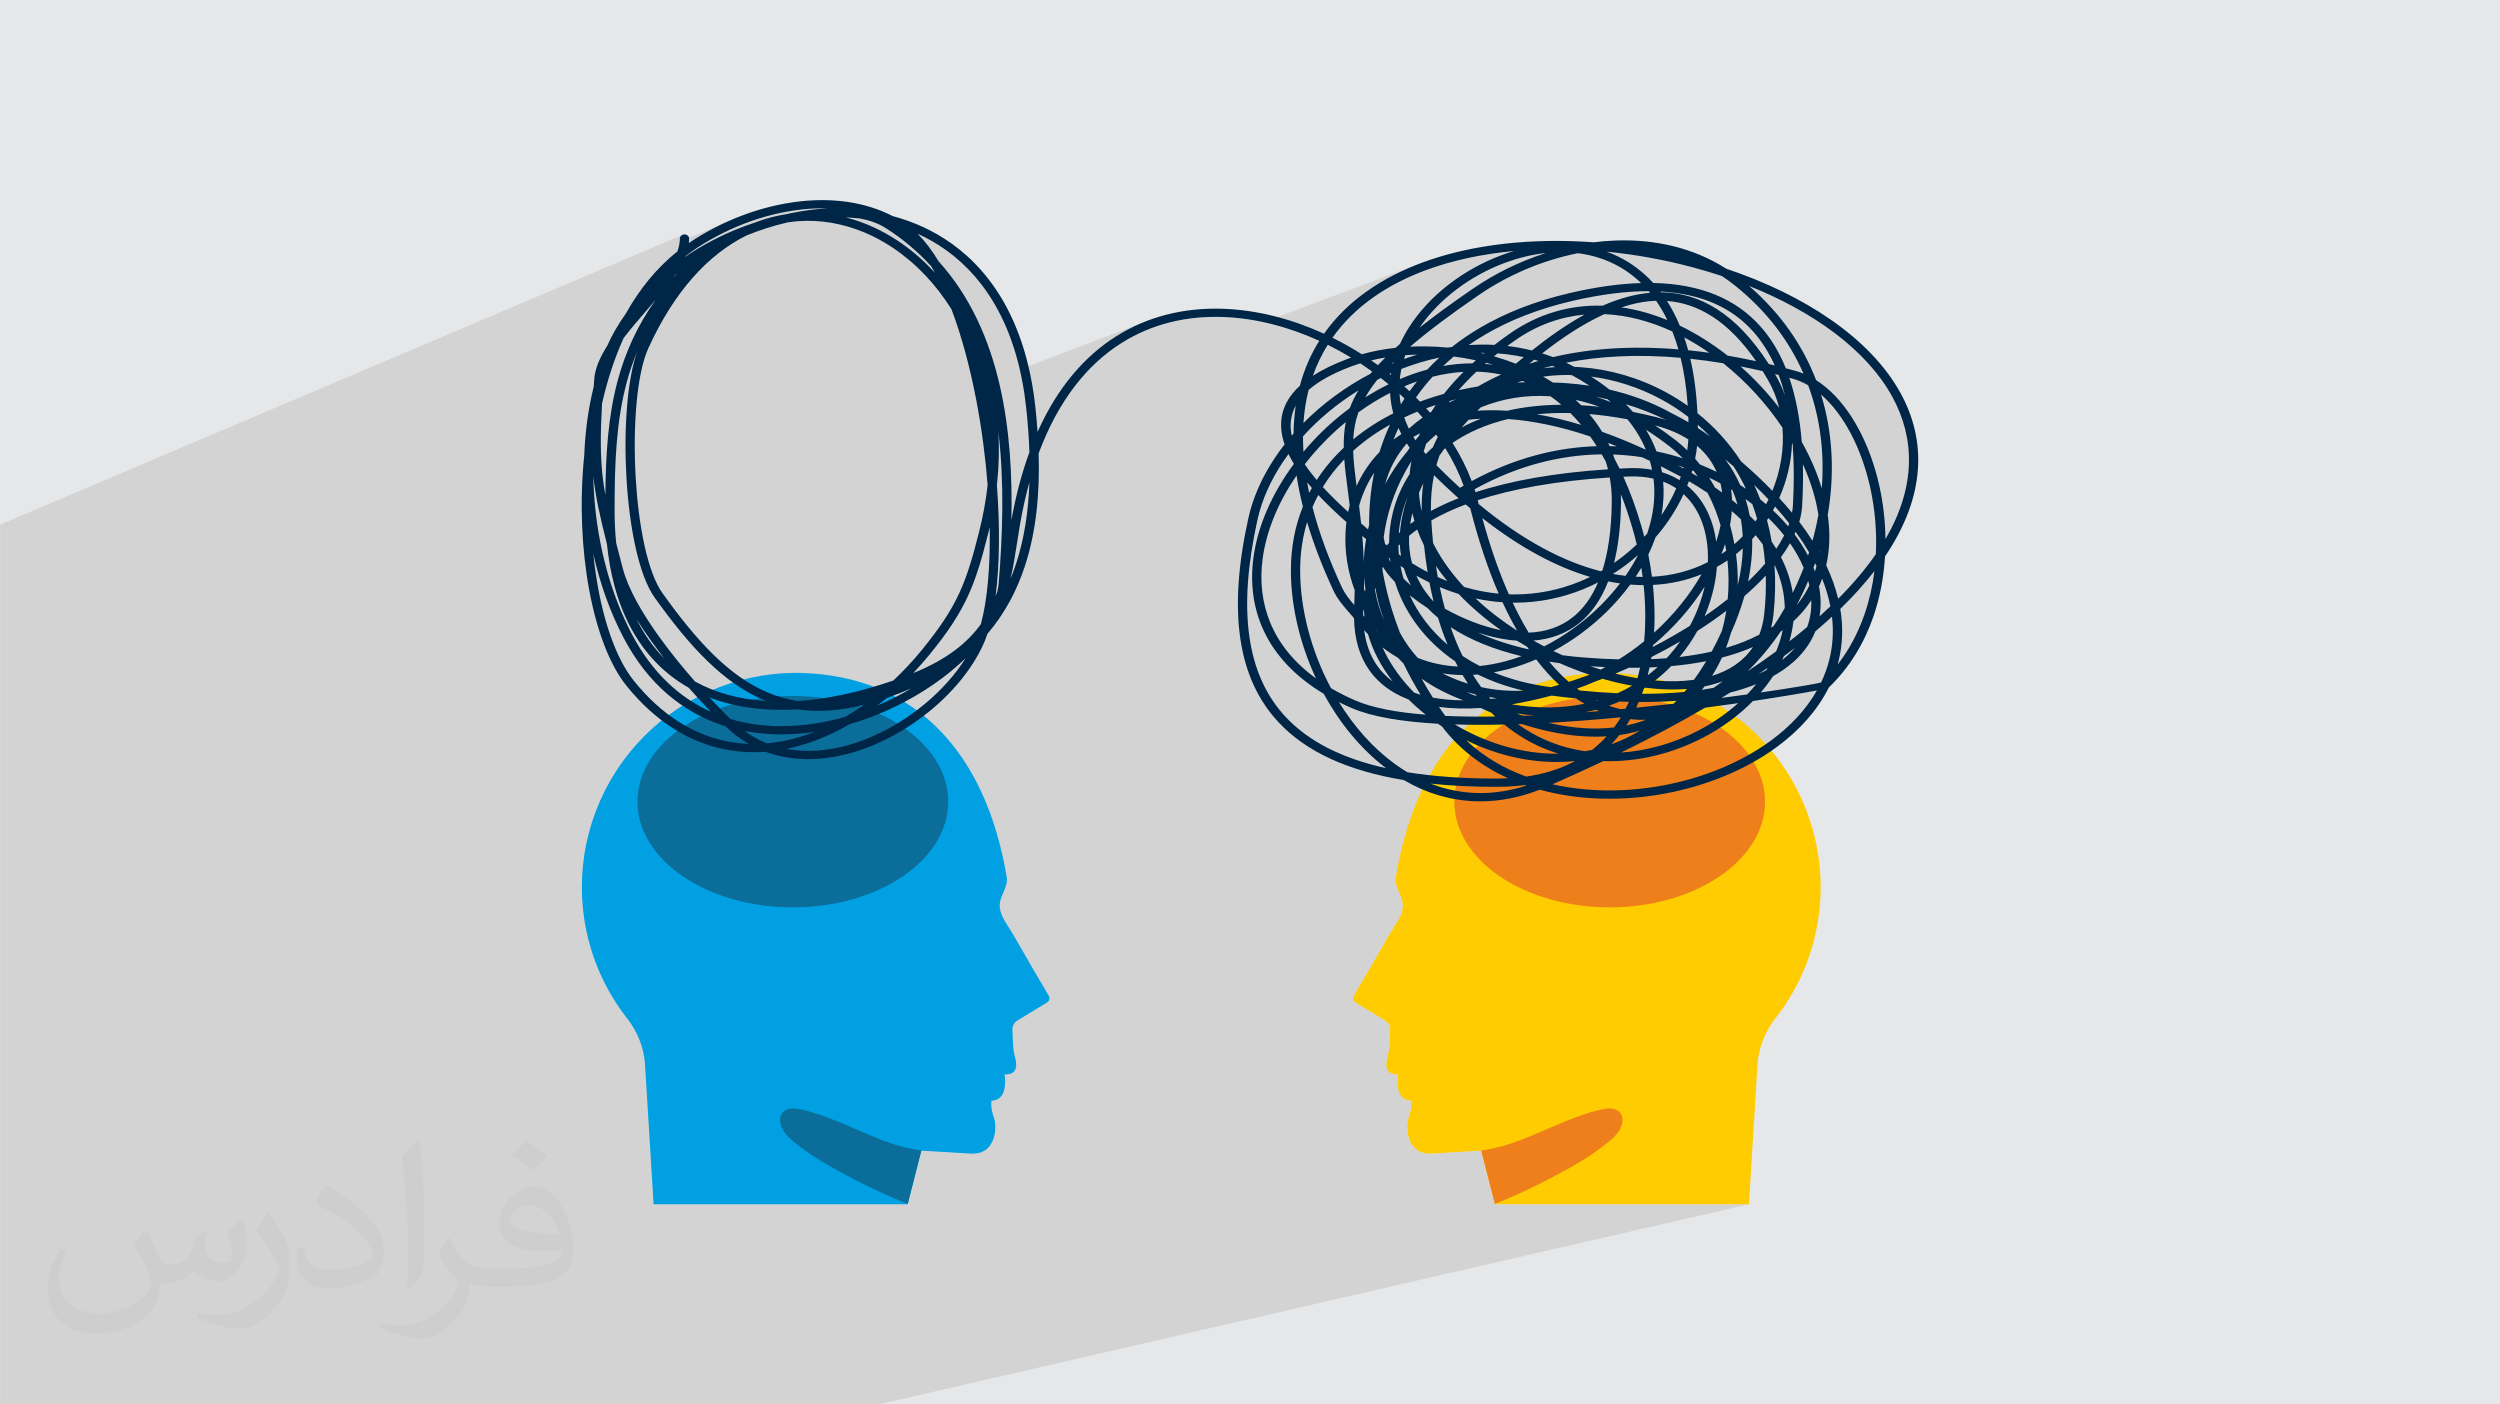 <?xml version="1.0" encoding="UTF-8"?>
<!DOCTYPE svg PUBLIC "-//W3C//DTD SVG 1.0//EN" "http://www.w3.org/TR/2001/REC-SVG-20010904/DTD/svg10.dtd">
<!-- Creator: CorelDRAW -->
<svg xmlns="http://www.w3.org/2000/svg" xml:space="preserve" width="3.708in" height="2.083in" version="1.0" style="shape-rendering:geometricPrecision; text-rendering:geometricPrecision; image-rendering:optimizeQuality; fill-rule:evenodd; clip-rule:evenodd"
viewBox="0 0 3708.33 2083.33"
 xmlns:xlink="http://www.w3.org/1999/xlink"
 xmlns:xodm="http://www.corel.com/coreldraw/odm/2003">
 <defs>
  <style type="text/css">
   <![CDATA[
    .fil7 {fill:#002647}
    .fil0 {fill:#E6E7E8}
    .fil3 {fill:#00A0E3;fill-rule:nonzero}
    .fil4 {fill:#0A6D9A;fill-rule:nonzero}
    .fil6 {fill:#EF7F1A;fill-rule:nonzero}
    .fil5 {fill:#FECC00;fill-rule:nonzero}
    .fil2 {fill:#373435;fill-opacity:0.031}
    .fil1 {fill:#2B2A29;fill-opacity:0.102}
   ]]>
  </style>
 </defs>
 <g id="Layer_x0020_1">
  <path class="fil0" d="M-0 0l3708.33 0 0 2083.33 -3708.33 0 0 -2083.33z"/>
  <path class="fil1" d="M2594.49 424.22l-14.03 4.99 -2.39 -2 -4.44 -3.61 -2.38 -1.89 -2.41 -1.85 -2.41 -1.82 -2.43 -1.78 -2.45 -1.75 -2.46 -1.71 -2.47 -1.67 -2.49 -1.64 -2.73 -0.9 -2.74 -0.89 -2.74 -0.88 -2.76 -0.87 -2.76 -0.86 -2.76 -0.85 -2.78 -0.84 -2.78 -0.83 -2.78 -0.82 -2.78 -0.81 -2.8 -0.8 -2.8 -0.79 -2.8 -0.78 -2.8 -0.77 -2.81 -0.76 -2.81 -0.75 -3.85 -1.01 -3.85 -0.99 -3.87 -0.97 -3.87 -0.96 -3.89 -0.94 -3.89 -0.92 -3.9 -0.9 -3.91 -0.88 -3.92 -0.86 -3.93 -0.84 -3.93 -0.82 -3.93 -0.8 -3.94 -0.78 -3.94 -0.76 -3.94 -0.74 -3.94 -0.73 -3.96 -0.7 -3.96 -0.69 -3.96 -0.66 -3.96 -0.65 -3.98 -0.63 -3.98 -0.61 -3.98 -0.59 -3.98 -0.57 -3.98 -0.55 -3.98 -0.53 -3.98 -0.51 -3.98 -0.49 -3.98 -0.47 -4 -0.45 -3.98 -0.42 -4 -0.41 -18.91 6.95 -3.15 -0.82 -3.41 -0.81 -3.44 -0.75 -3.44 -0.68 -3.46 -0.61 -3.48 -0.55 -3.5 -0.48 -4.98 1.03 -4.97 1.09 -4.96 1.16 -4.94 1.22 -4.92 1.29 -4.9 1.35 -4.88 1.42 -4.86 1.47 -4.84 1.53 -4.82 1.6 -4.79 1.65 -4.77 1.71 -96.57 35.65 0.21 -0.15 6.01 -4.05 6.12 -3.94 6.23 -3.85 6.33 -3.76 6.43 -3.67 6.52 -3.57 6.61 -3.46 6.7 -3.35 6.78 -3.24 6.86 -3.13 6.93 -3.02 1.18 -0.49 34.46 -12.77 -3.76 0.43 -3.76 0.5 -3.74 0.56 -3.74 0.62 -3.74 0.68 -3.74 0.74 -3.74 0.8 -3.74 0.86 -3.72 0.92 -3.72 0.97 -3.7 1.03 -3.7 1.08 -3.69 1.14 -3.68 1.2 -3.66 1.25 -3.65 1.31 -81.31 30.19 1.55 -1.18 4.55 -3.31 4.63 -3.24 4.7 -3.15 4.76 -3.06 4.83 -2.98 4.88 -2.89 4.95 -2.8 5 -2.7 5.05 -2.61 5.1 -2.52 5.15 -2.41 1.17 -0.52 37.38 -13.92 -4.33 0.42 -4.33 0.44 -4.31 0.48 -4.3 0.5 -4.29 0.53 -4.27 0.56 -4.26 0.59 -4.24 0.63 -4.23 0.65 -4.2 0.68 -4.2 0.71 -4.18 0.74 -4.16 0.77 -4.14 0.8 -4.13 0.83 -4.11 0.86 -4.09 0.89 -4.07 0.92 -4.05 0.96 -4.03 0.99 -4.01 1.02 -3.98 1.05 -3.96 1.08 -3.94 1.11 -3.92 1.14 -3.9 1.17 -3.87 1.2 -3.85 1.24 -3.83 1.27 -3.8 1.3 -3.78 1.33 -3.74 1.36 -92.08 34.47 3.7 -2.69 4.66 -3.26 4.74 -3.17 4.82 -3.09 4.9 -3.02 4.96 -2.94 5.04 -2.87 5.11 -2.8 5.18 -2.72 5.25 -2.65 5.31 -2.58 5.38 -2.5 5.44 -2.43 5.5 -2.36 5.56 -2.28 5.62 -2.21 5.68 -2.14 -235.72 88.54 -1.88 -0.41 -4.53 -0.92 -4.54 -0.86 -4.54 -0.81 -4.55 -0.75 -4.55 -0.68 -4.55 -0.63 -4.55 -0.56 -4.55 -0.5 -4.54 -0.44 -4.55 -0.37 -4.54 -0.31 -4.54 -0.25 -4.53 -0.18 -4.95 -0.13 -4.94 -0.05 -4.94 0.04 -4.93 0.11 -4.92 0.2 -4.91 0.28 -4.9 0.36 -4.89 0.44 -4.87 0.53 -4.86 0.61 -4.85 0.7 -4.83 0.79 -4.81 0.88 -4.79 0.96 -4.78 1.05 -4.76 1.14 -4.74 1.23 -4.72 1.32 -4.69 1.41 -4.67 1.51 -4.64 1.6 -4.62 1.69 -75.6 28.8 1.92 -1.53 4.16 -3.19 4.2 -3.09 4.23 -3 4.27 -2.89 4.31 -2.8 4.56 -2.83 4.6 -2.72 4.63 -2.61 4.67 -2.52 4.7 -2.41 4.73 -2.3 4.77 -2.19 4.79 -2.09 4.83 -1.99 4.85 -1.89 -189.51 72.46 -0.63 -2.8 -2.34 -9.34 -2.52 -9.12 -2.69 -8.89 -2.85 -8.67 -3.02 -8.46 -3.17 -8.24 -3.33 -8.02 -3.48 -7.81 -3.63 -7.6 -3.78 -7.39 -3.93 -7.17 -4.07 -6.97 -4.2 -6.76 -4.33 -6.56 -4.47 -6.35 -4.59 -6.15 -4.72 -5.95 -4.84 -5.75 -4.96 -5.55 -5.07 -5.36 -5.18 -5.16 -5.29 -4.97 -5.4 -4.78 -5.5 -4.59 -5.6 -4.4 -5.69 -4.2 -5.07 -3.54 -5.14 -3.39 -5.21 -3.26 -5.27 -3.11 -5.34 -2.98 -5.4 -2.83 -5.45 -2.7 -5.51 -2.56 -22.24 9.1 -2.03 -1.56 -4.56 -3.39 -4.64 -3.33 -4.73 -3.28 -4.82 -3.2 -4.91 -3.15 -4.11 -2.43 -4.31 -2.22 -4.52 -2.02 -4.71 -1.82 -4.88 -1.64 -5.06 -1.44 -5.22 -1.27 -5.38 -1.08 -1.9 -0.2 -1.9 -0.18 -1.9 -0.17 -1.91 -0.16 -1.91 -0.14 -1.91 -0.13 -1.91 -0.12 -1.91 -0.11 -4.74 -0.22 -19.86 8.27 -1.91 -0.35 -6.3 -0.96 -6.32 -0.77 -6.34 -0.58 -6.35 -0.38 -6.36 -0.18 -6.37 0.01 -6.38 0.21 -6.38 0.42 -1.02 0.1 45.63 -19.12 -4.58 -0.09 -4.59 -0.02 -4.6 0.06 -4.61 0.15 -4.62 0.22 -4.63 0.3 -4.63 0.37 -4.64 0.45 -5.47 0.63 -5.47 0.72 -5.47 0.83 -5.47 0.92 -5.46 1.02 -5.45 1.11 -5.44 1.2 -5.43 1.3 -5.42 1.39 -5.4 1.47 -5.38 1.56 -5.36 1.65 -5.34 1.73 -5.31 1.81 -5.28 1.89 -5.25 1.98 -5.22 2.05 -5.18 2.13 -89.69 37.87 1.14 -0.94 0.84 -2.46 0.74 -2.44 0.31 -1.19 15.15 -6.41 4.55 -3.04 4.61 -2.98 4.68 -2.91 4.74 -2.85 4.79 -2.8 4.85 -2.73 4.9 -2.67 4.96 -2.6 5 -2.54 5.05 -2.47 5.1 -2.41 5.14 -2.33 5.18 -2.25 -77.11 32.67 0.01 -0.08 0.18 -2.34 0.06 -2.32 0.14 -1.23 0.4 -1.15 0.63 -1.04 0.84 -0.91 1.02 -0.75 1.17 -0.57 -1012.64 429.98 0 3.44 0 4.14 0 6.83 0 4.72 0 0.4 0 3.28 0 7.63 0 2.56 0 3.39 0 5.19 0 0.54 0 3.13 0 2.72 0 3.02 0 16.02 0 1.9 0 2.33 0 1.84 0 2.38 0 12.39 0 13.3 0 4.72 0 19.8 0 3.59 0 14.44 0 8.97 0 4.2 0 4.44 0 12.95 0 8.46 0 1.43 0 54.63 0 1.16 0 32.93 0 20.33 0 11.19 0 43.88 0 4.62 0 6.41 0 6.63 0 4.89 0 6.07 0 1.82 0 21.67 0 6.19 0 9.94 0 18.31 0 9.94 0 6.41 0 5.2 0 3.35 0 0.83 0 5.09 0 12.67 0 5.33 0 1.6 0 0.01 0 0.02 0 0.22 0 4.81 0 3.55 0 2.02 0 0.27 0 0.43 0 0.75 0 2.72 0 3.57 0 2.26 0 5.18 0 1.86 0 5.69 0 2.93 0 0.84 0 5.13 0 4.83 0 0.81 0 0.22 0 0.06 0 5.37 0 4.13 0 1.94 0 4.16 0 2.1 0 0.28 0 1.7 0 6.82 0 0.61 0 8.93 0 0.92 0 2.22 0 1.13 0 3.7 0 5.11 0 1.12 0 4.29 0 1.69 0 0.59 0 4.69 0 6.14 0 0.14 0 1.03 0 0.79 0 0.86 0 2.03 0 0.55 0 1.75 0 1.64 0 4.59 0 0.2 0 0.41 0 0.59 0 0.07 0 1.21 0 0.63 0 1.69 0 2.63 0 0.03 0 2.56 0 1.05 0 2.39 0 1.38 0 2.6 0 0.34 0 2.1 0 1.3 0 5.11 0 1.92 0 0.46 0 1.11 0 0.81 0 5.3 0 0.24 0 6.24 0 4.15 0 2.5 0 4.78 0 11.46 0 3.43 0 0.76 0 0.01 0 1.11 0 1.93 0 4.51 0 0.7 0 5.01 0 4.65 0 0.74 0 0.37 0 0.03 0 3.02 0 2.04 0 0.35 0 6.5 0 6.81 0 2.12 0 3.54 0 4.73 0 2.11 0 4.87 0 1.23 0 7.55 0 4.38 0 4.35 0 4.88 0 3.07 0 2.84 0 1.91 0 0.84 0 11.71 0 8.73 0 0.4 0 0.29 0 1.06 0 4.97 0 2.57 0 13.7 0 1.98 0 4.33 0 2.1 0 0.44 0 11.77 0 8.95 0 8.96 0 2.56 0 21.44 0 0.69 0 4.84 0 10.26 0 0.91 0 3.48 0 7.25 0 26.84 0 57.62 0 12.27 0 13.39 0 66.6 0 105.79 0 13.62 0 12.05 0 14.88 0 0.22 0 0.99 0 17.56 0 3.22 0 2.91 0 3.63 0 0.11 0 0.48 0 3.22 0 6.58 0 4.95 0 8.38 0 7.08 0 8.6 0 0.14 0 0.04 0 0.07 0 0.63 0 0.44 0 1.8 0 6.81 0 0.61 0.24 0 34.64 0 9.13 0 1.31 0 57.41 0 62.69 0 26.63 0 0.68 0 2.65 0 8.71 0 95.44 0 33.02 0 0.63 0 1.98 0 77.48 0 145.32 0 64.65 0 23.06 0 15.85 0 5.26 0 1.48 0 1.47 0 0.61 0 0.07 0 0.02 0 0.02 0 0.04 0 0.02 0 1.12 0 30.81 0 0.89 0 267.95 0 332.07 0 1290.9 -296.88 -376.97 0 -17.78 -70.28 -0.06 -0.24 -2.13 -8.33 -0.08 -0.3 0 0 0 -0.01 -0.01 0 0 0 -0.13 0.01 -0.01 -0.17 -0.09 -0.06 -0.11 -0.04 -0.13 -0.02 -0.15 -0.01 -0.17 0 -0.19 0 -0.22 0.01 -0.25 0.01 -2.26 0.13 -0.77 0.04 -0.84 0.05 -0.91 0.05 -0.98 0.06 -1.05 0.06 -1.11 0.07 -1.17 0.07 -1.22 0.07 -2.59 0.15 -2.78 0.17 -2.93 0.17 -3.06 0.18 -3.17 0.18 -3.24 0.19 -3.3 0.19 -3.33 0.2 -6.63 0.39 -6.42 0.38 -6 0.36 -5.38 0.32 -4.55 0.27 -3.5 0.21 -2.25 0.13 -0.8 0.05 -4.8 0.22 -4.5 -0.25 -4.2 -0.72 -3.9 -1.19 -3.59 -1.66 -3.28 -2.13 -2.98 -2.6 -2.65 -3.06 -3.35 -5.38 -2.38 -5.8 -1.53 -6 -0.8 -5.95 -0.18 -5.67 0.32 -5.15 0.71 -4.39 0.99 -3.39 1.65 -4.94 1.13 -4.58 0.71 -4.13 0.37 -3.61 0.12 -2.98 -0.03 -2.28 -0.09 -1.5 -0.07 -0.63 -0.08 -0.59 -0.61 -0.04 -2.17 -0.2 -2.04 -0.39 -1.93 -0.56 -1.8 -0.74 -1.67 -0.92 -1.55 -1.1 -1.42 -1.28 -1.29 -1.45 -2.69 -4.46 -1.74 -5 -0.97 -5.2 -0.38 -5.05 0.02 -4.55 0.25 -3.7 0.29 -2.5 0.15 -0.96 0.15 -0.88 -0.89 0.02 -2.32 -0.04 -2.15 -0.2 -1.97 -0.37 -1.8 -0.53 -1.62 -0.7 -1.44 -0.86 -1.26 -1.03 -1.08 -1.2 -1.29 -2.11 -0.85 -2.35 -0.47 -2.52 -0.15 -2.62 0.13 -2.67 0.34 -2.65 0.51 -2.56 0.61 -2.41 0.64 -2.46 0.57 -2.46 0.5 -2.46 0.43 -2.45 0.36 -2.45 0.28 -2.44 0.21 -2.43 0.13 -2.43 0.89 -21.83 -0.09 -2.35 -0.44 -2.28 -0.77 -2.17 -1.07 -2.03 -1.36 -1.85 -1.62 -1.64 -1.86 -1.39 -2.08 -1.1 -1.26 -0.77 -1.25 -0.77 -1.26 -0.76 -1.25 -0.77 -1.25 -0.76 -1.26 -0.77 -1.25 -0.76 -1.26 -0.77 -2.36 -1.44 -2.35 -1.44 -2.36 -1.43 -2.36 -1.44 -2.36 -1.43 -2.36 -1.43 -2.36 -1.44 -2.36 -1.43 -1.17 -0.71 -1.18 -0.7 -1.18 -0.69 -1.18 -0.69 -1.18 -0.69 -1.18 -0.7 -1.17 -0.72 -1.16 -0.73 -1.08 -0.67 -1.13 -0.7 -1.14 -0.75 -1.09 -0.82 -0.99 -0.9 -0.85 -1.01 -0.65 -1.12 -0.4 -1.25 -0.07 -0.47 -0.03 -0.48 0.02 -0.48 0.05 -0.47 0.09 -0.47 0.11 -0.46 0.15 -0.46 0.17 -0.45 0.28 -0.63 0.31 -0.61 0.34 -0.6 0.36 -0.59 0.37 -0.58 0.37 -0.58 0.37 -0.59 0.35 -0.59 1.77 -3.15 1.79 -3.13 1.81 -3.13 1.82 -3.11 1.84 -3.11 1.84 -3.11 1.85 -3.09 1.85 -3.09 1.84 -3.11 1.84 -3.11 1.83 -3.11 1.81 -3.11 1.8 -3.13 1.78 -3.13 1.75 -3.15 1.73 -3.17 1.3 -2.24 1.3 -2.24 1.3 -2.24 1.3 -2.24 1.3 -2.24 1.3 -2.24 1.3 -2.24 1.3 -2.24 1.6 -2.76 1.6 -2.76 1.6 -2.76 1.6 -2.76 1.6 -2.76 1.6 -2.76 1.6 -2.76 1.6 -2.74 0.59 -1.02 0.61 -1.02 0.63 -1.02 0.65 -1.03 0.66 -1.04 0.67 -1.05 0.68 -1.06 0.69 -1.07 2.8 -4.35 2.73 -4.49 2.54 -4.62 2.19 -4.75 1.69 -4.88 1.05 -5.01 0.26 -5.13 -0.68 -5.25 -0.39 -1.58 -0.47 -1.59 -0.53 -1.6 -0.58 -1.6 -0.63 -1.6 -0.65 -1.6 -0.67 -1.59 -0.68 -1.58 -1.19 -2.8 -1.14 -2.81 -1.04 -2.83 -0.89 -2.83 -0.68 -2.84 -0.42 -2.84 -0.1 -2.83 0.27 -2.82 0.78 -4.59 0.81 -4.57 0.84 -4.53 0.87 -4.5 0.9 -4.47 0.93 -4.43 0.96 -4.4 0.99 -4.37 0.85 -3.61 541.17 -158.16 0.92 -0.64 0.92 -0.64 0.92 -0.64 0.91 -0.64 0.91 -0.65 0.9 -0.65 0.9 -0.66 0.9 -0.66 5.32 -3.98 5.2 -4.09 5.07 -4.18 4.94 -4.27 4.81 -4.36 4.67 -4.44 4.53 -4.54 4.39 -4.63 4.25 -4.71 4.09 -4.8 3.94 -4.88 3.79 -4.96 3.61 -5.05 3.46 -5.13 3.28 -5.21 3.11 -5.29 -3.69 0.69 -4.03 0.74 -4.36 0.79 -4.68 0.83 -4.99 0.87 -5.29 0.91 -5.58 0.95 -5.88 0.98 -6.15 1.01 -6.43 1.05 -6.68 1.07 -6.94 1.1 -7.19 1.12 -4.33 0.67 82.37 -24.59 1.95 -4.22 1.84 -4.26 1.73 -4.3 1.62 -4.35 1.51 -4.39 0.17 -0.55 15.65 -4.7 3.24 -4.28 3.13 -4.33 3.04 -4.4 2.93 -4.46 2.83 -4.51 2.73 -4.57 2.63 -4.62 2.54 -4.66 2.43 -4.72 2.34 -4.76 2.24 -4.81 2.15 -4.85 2.06 -4.89 1.96 -4.92 1.87 -4.96 1.77 -5 1.31 -3.89 1.26 -3.91 1.2 -3.93 1.15 -3.94 1.09 -3.96 1.04 -3.98 0.99 -3.98 0.94 -4 0.88 -4.02 0.83 -4.02 0.78 -4.04 0.73 -4.04 0.68 -4.06 0.63 -4.07 0.58 -4.07 0.53 -4.07 -22.34 6.96 2.89 -3.46 3.35 -4.13 3.26 -4.12 3.19 -4.11 3.09 -4.09 3 -4.07 2.93 -4.07 2.83 -4.06 0.26 -6.27 0.15 -6.27 0.04 -5.45 13.72 -4.33 4.15 -7.33 3.87 -7.29 3.59 -7.24 3.33 -7.2 3.06 -7.16 2.78 -7.12 2.54 -7.07 2.26 -7.03 2.01 -6.98 1.76 -6.94 1.51 -6.89 1.27 -6.84 1.02 -6.79 0.78 -6.75 0.54 -6.69 0.31 -6.65 0.07 -6.59 -0.15 -6.54 -0.38 -6.49 -0.6 -6.44 -0.82 -6.39 -1.03 -6.34 -1.25 -6.28 -1.46 -6.23 -1.67 -6.17 -1.88 -6.11 -2.08 -6.06 -2.27 -6 -2.47 -5.94 -2.67 -5.88 -2.85 -5.82 -3.04 -5.77 -3.7 -6.5 -3.94 -6.42 -4.17 -6.34 -4.39 -6.26 -4.61 -6.18 -4.83 -6.1 -5.04 -6.02 -5.25 -5.93 -5.45 -5.85 -5.65 -5.77 -5.84 -5.67 -6.03 -5.59 -6.22 -5.5 -6.4 -5.41 -6.57 -5.32 -6.74 -5.23 -6.91 -5.14 -7.07 -5.04 -7.24 -4.95 -7.39 -4.85 -7.54 -4.76 -7.68 -4.66 -7.82 -4.56 -7.96 -4.46 -8.1 -4.37 -8.22 -4.26 -8.35 -4.16 -8.47 -4.06 -8.58 -3.96 -8.69 -3.85 -8.8 -3.74 -8.9 -3.63 -0.02 0.09zm-2571.64 1360.8l0 0 -22.85 6.89 22.85 -6.89z"/>
  <path class="fil2" d="M216.29 1824.69c7.08,10.72 11.67,21.04 16.15,32.5 3.33,6.67 5.1,18.96 20.73,18.96 4.58,0 11.15,-1.35 16.98,-4.58 6.56,-3.44 11.56,-8.65 14.17,-16.56l6.25 -21.04 15.21 -7.5 1.04 1.04c-2.08,7.92 -2.59,15.52 -2.59,21.46 0,17.6 15.21,24.27 27.29,24.27 7.08,0 13.44,-3.44 13.44,-9.91 0,-8.33 -3.54,-22.5 -8.13,-35.21 7.08,-7.08 14.17,-14.17 22.3,-19.9l1.25 0.63c3.54,15 5.52,29.8 5.52,39.69 0,9.69 -4.28,20.42 -7.81,27.4 -7.29,13.75 -20.21,24.69 -35.83,24.69 -11.87,0 -25.1,-5.94 -34.17,-16.98l-0.52 0c-8.54,10.63 -21.77,20.21 -42.93,20.21l-6.56 0c-1.04,13.96 -4.06,23.85 -8.65,32.71 -12.6,24.58 -50,41.98 -85.21,41.98 -48.96,0 -73.54,-28.23 -73.54,-65.83 0,-23.22 7.6,-44.79 19.27,-60.1l9.57 3.96c-7.29,13.96 -12.19,27.08 -12.19,40 0,35.21 28.65,51.98 61.67,51.98 30.63,0 68.54,-19.48 75.43,-42.08 -2.59,-24.69 -11.87,-36.24 -26.04,-58.75 4.28,-7.5 9.8,-15 16.67,-23.02l1.25 0 0 0 0 0 -0.01 -0.04 -0 0.02zm564.68 -132.5c10.31,6.46 20.42,14.06 30.31,22.81 -5.52,7.81 -12.4,14.9 -20.94,21.15 -9.91,-8.02 -19.79,-14.9 -29.91,-22.19 6.87,-7.71 13.65,-15.1 20.52,-21.77l0 0 0 0 0 0 0 0 0 0 0.01 0 0 -0zm5.31 96.26c-16.67,0 -30.31,10.94 -30.31,19.06 0,17.41 33.33,22.81 73.23,22.59 -5,-20.42 -22.5,-41.67 -42.93,-41.67l0 0.01 0.01 0.01zm-37.41 93.13c21.67,0 40.63,-0.63 55.1,-4.28 16.15,-4.06 29.8,-12.19 29.8,-17.81 0,-1.46 0,-3.22 -0.52,-4.69 -9.06,0.83 -19.48,0.83 -28.54,0.83 -29.37,0 -51.87,-6.67 -60.73,-23.13 -2.19,-4.58 -3.74,-9.69 -3.74,-15.52 0,-15.94 6.87,-31.46 18.96,-42.19 10.09,-8.85 21.25,-14.37 32.6,-14.37 20.52,0 36.87,16.46 48.33,42.41 6.25,14.17 10.52,30.52 10.52,51.15 0,13.75 -3.74,25.31 -12.29,33.85 -15.94,15.43 -45.31,21.25 -90.31,21.25l-20.42 0 0 0 -5.31 0c-11.15,0 -19.17,-1.98 -25.52,-6.87l-1.04 0c0.31,2.59 0.52,5.1 0.52,7.5 0,10.09 -3.33,23.02 -10.09,33.33 -20,29.69 -41.67,42.59 -60.42,42.59 -18.96,0 -42.19,-7.29 -63.13,-16.78l3.74 -7.29c6.77,2.81 16.15,4.69 29.06,4.69 33.85,0 78.33,-32.5 83.85,-64.27 -1.25,-2.59 -3.54,-6.04 -6.77,-9.69 -9.91,-11.77 -16.15,-21.56 -21.98,-31.87 5,-9.91 9.57,-17.81 13.85,-25l1.77 -0.21c14.48,29.48 27.6,46.35 56.87,46.35l4.58 0 0 0 21.25 0 0 0 0 0 0 0 0 0 0 0 0.04 0 -0.01 0zm-146.67 31.15c2.5,-13.54 2.7,-28.74 2.7,-42.93l0 -21.04c0,-39.27 -5,-96.35 -9.06,-133.54 7.08,-7.6 16.98,-16.56 24.79,-22.59l2.3 0.63c5.31,46.77 6.56,100.94 6.56,151.04 0,13.13 -0.52,25.94 -1.77,35.31 -0.73,11.87 -7.6,20.83 -22.3,34.58l-3.22 -1.46 0.01 0zm-150.94 -61.98c0.73,18.44 9.8,32.92 41.46,32.92 19.69,0 36.35,-5.1 54.79,-13.85 3.33,-1.46 5.1,-3.44 5.1,-5.1 0,-11.56 -8.85,-26.87 -23.74,-40.83 -14.48,-13.13 -33.65,-24.69 -51.56,-32.4 -6.15,-2.59 -8.13,-5.31 -8.13,-7.92 0,-5.31 7.08,-16.46 12.92,-24.48l1.98 -0.21c20.52,10.72 43.44,26.67 60.42,44.37 15.43,16.35 25,32.92 25,50.94 0,13.33 -4.06,25.83 -10.63,37.5 -22.5,11.35 -46.46,20 -70.2,20 -28.85,0 -48.54,-13.54 -48.54,-45.31 0,-3.44 0,-8.74 1.25,-15.63l9.91 0 0 0 0 0 0 0 0 0 0 0 -0.01 0 -0.01 0zm-52.19 -52.4l17.92 28.96c6.56,10.72 12.71,22.41 12.71,40.83l0 23.54c0,19.06 -12.19,39.48 -31.87,59.69 -15.43,13.65 -29.06,19.48 -41.67,19.48 -18.75,0 -40.21,-5.83 -65,-16.46l2.81 -7.29c7.81,2.08 16.87,3.85 28.02,3.85 35.63,-0.21 72.08,-26.25 88.74,-58.02 1.98,-3.65 2.7,-7.08 2.7,-9.48 0,-3.65 -1.98,-7.71 -3.54,-11.35 -9.06,-17.07 -19.17,-32.71 -30.31,-47.19 5.83,-9.17 11.67,-18.02 18.02,-26.77l1.46 0.21 0 0 0 0 0 0 0 0 0 0 -0.01 0 0.02 0.01z"/>
  <g id="_1859214967088">
   <path class="fil3" d="M863.5 1333.15c3.57,65.14 26.75,126.69 67.03,178.04 15.09,19.23 24.11,42.2 26.1,66.45l12.81 208.81 376.97 0 17.78 -70.28 2.19 -8.65c0.03,-0.09 0.06,-0.16 0.09,-0.22 -0.01,-0.01 0,-0.01 0.01,-0.02 0.04,-0.07 0.08,-0.13 0.14,-0.16 0.22,-0.17 0.6,-0.15 1.31,-0.11l2.26 0.13c1.94,0.11 4.72,0.27 8.05,0.46 6.66,0.4 15.54,0.92 24.43,1.44 17.77,1.05 35.52,2.11 35.52,2.11 13.19,1.24 23.24,-2.59 29.91,-11.39 10.31,-13.57 9.1,-34.2 6.21,-41.72 -5.2,-13.55 -3.85,-24.19 -3.8,-24.64l0.08 -0.6 0.61 -0.03c5.94,-0.3 10.61,-2.54 13.89,-6.66 8.62,-10.83 5.12,-31.22 5.09,-31.42l-0.16 -0.88 0.89 0.01c6.42,0.13 11.03,-1.53 13.66,-4.94 4.07,-5.27 2.89,-13.73 1.17,-19.9 -1.82,-6.56 -2.89,-13.15 -3.13,-19.59l-0.88 -21.82c-0.25,-6.35 3.48,-12.32 9.3,-14.86 3.35,-2.04 6.71,-4.09 10.07,-6.13 6.3,-3.83 12.6,-7.67 18.9,-11.51 3.11,-1.9 6.34,-3.66 9.41,-5.64 2.76,-1.76 6.63,-3.7 7.33,-7.25 0.26,-1.25 0,-2.56 -0.48,-3.74 -0.7,-1.71 -1.86,-3.17 -2.76,-4.77 -9.37,-16.78 -19.83,-33 -28.97,-49.91 -3.48,-5.98 -6.95,-11.96 -10.43,-17.94 -4.27,-7.35 -8.53,-14.7 -12.8,-22.03 -1.57,-2.71 -3.33,-5.43 -5.2,-8.31 -7.38,-11.4 -15.74,-24.33 -12.57,-38.46 0.94,-4.2 2.8,-8.57 4.61,-12.78 3.17,-7.43 6.45,-15.11 5.2,-22.63 -31.43,-188.37 -137.53,-296.02 -298.78,-303.14 -89.19,-3.94 -176.5,30.35 -239.55,94.08 -63.07,63.72 -96.43,151.43 -91.54,240.59l0.03 -0.02z"/>
   <path class="fil4" d="M945.51 1189.21c0,86.59 103.2,156.8 230.49,156.8 127.3,0 230.49,-70.2 230.49,-156.8 0,-86.59 -103.2,-156.79 -230.49,-156.79 -127.3,0 -230.49,70.2 -230.49,156.79z"/>
   <path class="fil4" d="M1366.65 1706.66l-0.02 0.63c-0.05,0 -0.09,-0.01 -0.14,-0.01l-0.09 0.33 -20.08 78.34c-27.89,-11.11 -55,-23.68 -81.56,-37.6 -30.2,-15.93 -60.57,-32.46 -87.01,-54.38 -5.67,-4.7 -11.11,-9.59 -15.17,-15.78 -4.56,-7.01 -8.06,-17.76 -3.26,-25.62 5.69,-9.63 17.7,-9.04 27.33,-7.04 49.1,10.44 93,37.37 140.51,52.28 11.9,3.78 24.05,6.72 36.61,8.49 0.95,0.14 1.91,0.26 2.87,0.36l0.01 0z"/>
   <path class="fil5" d="M2700.23 1333.15c-3.57,65.14 -26.75,126.69 -67.03,178.04 -15.09,19.23 -24.11,42.2 -26.1,66.45l-12.81 208.81 -376.97 0 -17.79 -70.28 -2.19 -8.65c-0.03,-0.09 -0.06,-0.16 -0.09,-0.22 0,-0.01 0,-0.01 -0.01,-0.02 -0.03,-0.07 -0.08,-0.13 -0.14,-0.16 -0.22,-0.17 -0.6,-0.15 -1.31,-0.11l-2.26 0.13c-1.94,0.11 -4.72,0.27 -8.05,0.46 -6.66,0.4 -15.56,0.92 -24.43,1.44 -17.77,1.05 -35.52,2.11 -35.52,2.11 -13.19,1.24 -23.24,-2.59 -29.91,-11.39 -10.31,-13.57 -9.1,-34.2 -6.21,-41.72 5.19,-13.55 3.85,-24.19 3.8,-24.64l-0.08 -0.6 -0.61 -0.03c-5.94,-0.3 -10.61,-2.54 -13.89,-6.66 -8.63,-10.83 -5.13,-31.22 -5.1,-31.42l0.16 -0.88 -0.89 0.01c-6.42,0.13 -11.03,-1.53 -13.66,-4.94 -4.09,-5.27 -2.89,-13.73 -1.18,-19.9 1.82,-6.56 2.89,-13.15 3.13,-19.59l0.89 -21.82c0.25,-6.35 -3.48,-12.32 -9.3,-14.86 -3.35,-2.04 -6.71,-4.09 -10.07,-6.13 -6.3,-3.83 -12.6,-7.67 -18.9,-11.51 -3.11,-1.9 -6.34,-3.66 -9.41,-5.64 -2.76,-1.76 -6.63,-3.7 -7.33,-7.25 -0.26,-1.25 0,-2.56 0.48,-3.74 0.69,-1.71 1.85,-3.17 2.76,-4.77 9.37,-16.78 19.83,-33 28.97,-49.91 3.48,-5.98 6.95,-11.96 10.43,-17.94 4.26,-7.35 8.53,-14.7 12.8,-22.03 1.57,-2.71 3.33,-5.43 5.2,-8.31 7.38,-11.4 15.74,-24.33 12.56,-38.46 -0.94,-4.2 -2.8,-8.57 -4.61,-12.78 -3.17,-7.43 -6.46,-15.11 -5.2,-22.63 31.43,-188.37 137.53,-296.02 298.78,-303.14 89.19,-3.94 176.5,30.35 239.55,94.08 63.07,63.72 96.43,151.43 91.54,240.59l0.01 -0.02z"/>
   <path class="fil6" d="M2618.22 1189.21c0,86.59 -103.2,156.8 -230.49,156.8 -127.29,0 -230.49,-70.2 -230.49,-156.8 0,-86.59 103.2,-156.79 230.49,-156.79 127.3,0 230.49,70.2 230.49,156.79z"/>
   <path class="fil6" d="M2197.1 1706.66l0.02 0.63c0.05,0 0.09,-0.01 0.14,-0.01l0.09 0.33 20.08 78.34c27.89,-11.11 55,-23.68 81.56,-37.6 30.2,-15.93 60.57,-32.46 87.02,-54.38 5.66,-4.7 11.11,-9.59 15.17,-15.78 4.56,-7.01 8.06,-17.76 3.24,-25.62 -5.69,-9.63 -17.7,-9.04 -27.33,-7.04 -49.1,10.44 -93,37.37 -140.51,52.28 -11.9,3.78 -24.05,6.72 -36.61,8.49 -0.95,0.14 -1.91,0.26 -2.87,0.36l-0.01 0z"/>
   <path class="fil7" d="M1075.8 1077.24c-1.88,-0.58 -3.74,-1.18 -5.6,-1.8 -57.4,-19.39 -108.98,-60.07 -145.48,-129.7 -19.79,-37.75 -34.82,-79.94 -44.68,-124.03 8.11,81 29.87,150.76 60.38,188.54 20.38,25.2 42.13,44.85 64.74,59.46 33.62,21.75 69.24,32.34 105.19,33.72 -11.66,-6.68 -22.8,-14.97 -33.29,-24.98l-1.26 -1.2 0 -0.01zm132.08 8.56c-34.67,5.05 -69.8,5.05 -103.66,-1.45 10.66,7.71 21.87,13.77 33.44,18.36 23.56,-2.07 47.12,-7.88 70.22,-16.91l0 0zm93.46 -39.21c17.57,-7.42 34.48,-15.97 50.44,-25.38 -12.63,5.48 -24.84,10.28 -36.67,14.37 -4.55,3.78 -9.12,7.44 -13.77,11.02l0 0 0 -0.01zm130.95 -70.15c-14.09,13.68 -30.09,26.74 -47.57,38.78 -36.54,25.19 -79.55,46.12 -124.89,59.27 -30.13,17.5 -61.65,30.05 -93.53,36.46 30.97,5.83 63.78,2.78 95.72,-6.72 39.5,-11.76 77.75,-33.31 109.91,-60.09 24.34,-20.26 45.16,-43.5 60.36,-67.69l0 0zm-119.19 -638.5c-10.67,-6.72 -23.65,-11.27 -38.18,-13.92 -5.07,-0.54 -10.17,-0.94 -15.28,-1.21l-4.73 -0.22c6.91,1.78 13.76,3.87 20.53,6.29 39.37,14.01 76.3,38.59 107.7,71.83l3.61 3.85c-1.76,-3.22 -3.54,-6.35 -5.37,-9.39 -19.29,-21.32 -41.88,-40.59 -68.28,-57.22l0 0 0 -0.01zm-147.27 -20.08c2.7,-0.61 5.4,-1.21 8.12,-1.76 17.85,-3.69 35.74,-6.08 52.99,-6.87 -12.18,-0.36 -24.51,0.15 -36.87,1.45 -58.31,6.13 -117.3,29.65 -164.28,62.56 -3.13,2.21 -6.21,4.5 -9.24,6.84l-0.34 0.84c25.42,-17.26 53.18,-31.78 82.26,-43.11 7.11,-2.76 14.29,-5.34 21.52,-7.71 10.64,-4.09 21.37,-7.32 32.15,-9.69 4.55,-1 9.12,-1.85 13.7,-2.56l0 0 -0.01 0zm-166.96 93.4c1.55,-1.79 3.13,-3.59 4.75,-5.38l-2.3 1.84 -2.43 3.54 0 0 -0.01 0zm-100.97 323.28c0.56,-61.24 4.02,-117.42 18.6,-171.13 11.05,-40.65 28.46,-79.76 55.78,-118.39 -4.48,5.29 -9.06,10.59 -13.66,15.91 -11.74,13.59 -23.55,27.26 -33.75,40.74 -13.7,30.33 -24.24,63.11 -31.93,97.01 -2.44,45.27 -2.57,76.02 0.69,106.25 1.05,9.72 2.46,19.44 4.27,29.59l0 0 0 0.01zm46.26 183.93c11.17,22.6 25.03,42.04 41.28,58.37 -6.68,-8.53 -13.25,-17.24 -19.58,-26.04 -7.68,-10.7 -15,-21.53 -21.71,-32.33l0 0 0.01 0zm86.76 92.56c30.53,16.83 66.2,26.5 106.09,29.04 -1.64,-0.63 -3.26,-1.3 -4.88,-1.99 -59.61,-25.36 -109.06,-78.74 -161.11,-151.63 -23.44,-32.84 -37.46,-103.7 -41.78,-176.51 -4.31,-72.62 0.97,-147.66 16.1,-189.02 -6.24,14.94 -11.35,30.02 -15.5,45.36 -15.93,58.62 -18.26,120.89 -18.26,189.94 0,17.2 0.79,33.61 2.34,49.24 2.93,11.48 6.16,23.88 9.74,37.5 8.06,30.81 28.98,66.72 53.79,101.28 16.94,23.59 35.7,46.52 53.48,66.78l0 0 -0.01 0zm-9.34 9.2l-0.17 -0.1c-38.75,-21.97 -69.61,-54.87 -90.81,-98.76 -15.5,-32.12 -25.86,-70.15 -30.31,-114.06 -10.57,-41.6 -17,-70.94 -20.26,-100.71 0.19,10.3 0.66,20.57 1.41,30.87 5.29,72.17 24.39,143.4 55.69,203.11 30.37,57.91 71.4,94.73 117.35,115.37 -9.98,-10.35 -21.23,-22.45 -32.91,-35.7l0 0 0 -0.01zm161.89 19.72c43.65,-2.82 91.2,-13 141.69,-30.5 15.13,-14.19 29.54,-29.7 43.02,-46.27 26.1,-32.03 42.41,-56.81 54.49,-82.81 12.13,-26.11 20.15,-53.77 29.63,-91.36 5.99,-23.72 10.17,-46.89 12.68,-69.46 -3.24,-41.41 -8.87,-84.36 -16.85,-125.98 -9.26,-48.28 -21.58,-94.7 -36.85,-134.89 -11.53,-18.42 -24.49,-35.19 -38.62,-50.13 -29.94,-31.65 -65.03,-55.04 -102.35,-68.32 -32.5,-11.58 -66.74,-15.47 -100.75,-10.54l-3 0.64c-20.46,4.81 -40.67,11.33 -59.45,19.06 -55.21,27.37 -106.75,81.51 -145.77,167.98 -16.91,37.48 -22.91,115.81 -18.41,191.94 4.2,70.97 17.54,139.55 39.69,170.57 50.76,71.07 98.61,122.98 155.43,147.11 14.42,6.16 29.5,10.5 45.42,12.94l0 0 0.01 0.02zm-0.86 12.34c-8.05,0.48 -15.96,0.73 -23.74,0.73 -39.05,0 -74.81,-6.11 -106.55,-18.33 11.86,12.74 22.61,23.65 31.2,31.99 47.3,14.01 98.43,13.22 147.77,2.36 7.58,-1.65 15.11,-3.57 22.59,-5.69 4.01,-2.36 7.98,-4.8 11.93,-7.33 5.1,-3.28 10.15,-6.68 15.14,-10.24 -36.17,8.98 -68.56,10.88 -98.34,6.52l0 0 0 -0.02zm294.13 -167.76c1.04,-2.78 2.03,-5.57 2.95,-8.38 0.85,-4.05 1.44,-8.08 1.76,-12.09 5.74,-70.24 8.49,-147.93 -0.52,-223.28 1.46,25.39 0.81,51.83 -2.21,79.15 4.63,60.82 4.07,118.54 -1.98,164.6l0 0 0 -0zm-122.17 113.99c49.74,-20.12 80.51,-45 100.32,-72.58 9.87,-35.93 14.14,-86.78 13.13,-143.87 -0.74,3.19 -1.51,6.41 -2.33,9.63 -9.63,38.22 -17.83,66.41 -30.33,93.33 -12.55,27.03 -29.31,52.56 -56.04,85.36 -7.95,9.76 -16.22,19.14 -24.76,28.14l0 0 0 -0.01zm145.65 -226.82c6.72,-37.4 15.74,-70.92 26.72,-100.87 -0.72,-21.75 -2.38,-43.41 -4.63,-64.63 -12.28,-115.54 -57.7,-191.17 -118.89,-235.07 -13.42,-9.61 -27.61,-17.72 -42.39,-24.37 11.13,11.11 21.54,24.91 31.2,40.9 47.05,52.05 74.99,115.8 90.66,183.84 15.01,65.04 18.77,133.97 17.33,200.19l0 0 0.01 0zm26.74 -56.48c-5.42,19.57 -10.11,40.49 -13.99,62.8 -1.44,8.26 -2.81,17.22 -4.2,26.18 -2.8,18.24 -5.6,36.48 -9.87,54.38 3,-7.25 5.72,-14.6 8.17,-22.06 12.68,-38.5 18.47,-79.69 19.89,-121.3l0 0zm565.96 -114.05l0.47 -0.2 -0.24 -0.21 -0.24 0.4 0 0 0.01 0.01zm169.26 563.43c-13.25,1.71 -27.32,2.63 -42.19,2.63 -35.07,0 -67.69,-1.58 -97.87,-4.75 23.15,8.99 47.87,13.98 73.87,13.98 21.85,0 44.67,-3.52 68.28,-11.13l-2.1 -0.73 0 0 0 -0.01zm-160.28 -598.76c-3.83,4.77 -7.5,9.63 -11.02,14.53 -2.58,-2.43 -5.22,-4.86 -7.88,-7.24 6.26,-2.65 12.56,-5.08 18.91,-7.29l0 0 -0.01 0zm-76.76 23.7c4.77,-8.5 10.67,-17.19 17.9,-26.19 1.73,-0.9 3.44,-1.75 5.17,-2.58 3.93,3.04 7.8,6.12 11.58,9.28 -11.81,5.81 -23.39,12.34 -34.64,19.5l0 0 -0 -0zm-91.67 80.66c16.81,-20.09 35.8,-38.73 56.33,-55.27 4.09,-3.28 8.23,-6.5 12.43,-9.61 3.22,-8.63 7.43,-17.33 12.85,-26.21 -30.92,19.12 -58.91,42.3 -82.3,68.15 -0.04,7.47 0.22,15.13 0.7,22.93l0 0 -0 0zm-60.67 159.56c5.47,-42.54 23.67,-85.45 50.46,-124.4 2.24,14.86 5.35,30.29 9.37,46.21 -11.49,28.35 -17.8,59.89 -17.8,94.54 0,52.52 13.26,108.82 37.22,160.27 -66.1,-47.86 -87.58,-111.87 -79.27,-176.64l0 0 0.01 0.01zm893.01 81.33c7.14,-20.66 11.95,-42.17 14.64,-63.92 -14.27,18.4 -31.1,37.13 -50.63,56.09 4.56,27.14 3.41,52.89 -2.46,76.98 -0.45,1.86 -0.94,3.72 -1.45,5.56 17.53,-22.65 30.68,-47.97 39.9,-74.7l0 0zm-71.86 -347.17c-19.41,-50.53 -51.63,-98.35 -99.45,-139.72 95.47,38.19 174.34,94.76 212.52,164.49 33.46,61.15 35.49,132.64 -10.2,211.01 -0.27,-26.74 -3.37,-53.18 -8.91,-78.27 -13.6,-61.77 -42.04,-115.76 -79.2,-146.74 -4.8,-3.98 -9.69,-7.59 -14.76,-10.78l0 0 0 0.01zm-396.99 508.38c36.31,8.32 68.67,10.18 97.24,6.83 3.48,-4.68 6.74,-9.52 9.8,-14.51l-1.81 -0.36c-34.75,3.28 -70.25,6.07 -105.22,8.04l0 0zm141.22 -3.33l3.13 -1.16c-7.7,0.22 -15.41,-0.09 -23.11,-0.96l-0.02 0.06c-1.86,3.15 -3.8,6.23 -5.8,9.28 9.02,-1.86 17.63,-4.29 25.8,-7.21l0 0zm-70.63 -480.39c5.74,1.13 11.44,2.37 17.11,3.72 1.64,1.4 3.26,2.81 4.87,4.22 -7.4,-2.98 -14.71,-5.6 -21.97,-7.93l0 0zm-196.86 450.31c-15.96,-0.09 -31.12,-1.37 -45.21,-3.98 -5.89,-9.28 -11.49,-18.66 -16.78,-28.15 17.65,12.49 38.23,23.35 61.97,32.14l0 0 0.01 0zm105.04 22.24c-8.5,-0.53 -17.22,-1.43 -26.11,-2.67 3.31,1.16 6.63,2.28 9.91,3.37l4.81 -0.2 11.39 -0.51 0 0 0 0.01zm91.85 -8.29c-5.2,1.37 -10.48,2.6 -15.89,3.67 6.86,-0.52 13.72,-1.06 20.55,-1.63 -1.56,-0.64 -3.13,-1.32 -4.67,-2.03l0 0zm-327.57 -181.17c2.89,17.59 7.6,34.57 14.1,50.63 -7.08,-15.34 -11.93,-31.44 -14.69,-47.91l0.59 -2.71 0 0zm25.78 139.2c-22.72,-16.7 -37.85,-41.56 -42.28,-76.13 1.89,2.1 3.8,4.16 5.74,6.14 6.93,24.24 19.56,47.95 36.56,69.98l0 0 -0.01 0.01zm25.93 10.4c-17.46,-18.93 -31.49,-39.59 -40.96,-60.95 7.41,5.8 15.04,10.94 22.87,15.46 2.65,2.93 5.43,5.8 8.3,8.65 7.61,15.59 16.04,31.03 25.23,46.17 -3.24,-0.94 -6.36,-1.95 -9.43,-3.06 -2.04,-2.06 -4.03,-4.16 -6,-6.26l0 0 -0.01 -0.01zm23.09 38.93c-42.63,-3.39 -78.79,-10.02 -104.13,-20.99 -13.15,-5.69 -25.25,-11.8 -36.37,-18.33 -29.28,-54.9 -45.74,-117.22 -45.74,-174.76 0,-25.68 3.63,-49.56 10.33,-71.6 9.44,31.92 22.39,65.84 39.17,101.93 5.82,12.52 15.31,23.33 25.06,34.41l0.23 0.28 5.1 5.83c1.27,64.02 32.52,102.24 81.03,120.74 7.88,7.86 16.35,15.37 25.31,22.5l0 0 0 -0.02zm24.16 17.46c25.86,34.08 59.7,59.42 98.12,76.89 -5.57,0.27 -11.27,0.42 -17.13,0.42 -49.09,0 -93.16,-3.07 -132.29,-9.36 -6.51,-3.9 -12.86,-8.11 -19.04,-12.63 -32.43,-23.67 -60.27,-55.41 -82.43,-91.36 5.94,2.98 12.11,5.84 18.52,8.62 30.57,13.24 75.56,20.44 128.24,23.41 1.99,1.36 3.98,2.69 5.99,4.02l0 0 0.01 0zm251.05 26.61c14.59,-5.25 28.98,-12.06 42.98,-20.59 -9.8,2.93 -20.08,5.19 -30.9,6.76 -3.8,4.78 -7.81,9.39 -12.08,13.83l0 0zm-53.46 24.65c-6.59,0.69 -13.19,1.13 -19.76,1.33 -49.5,1.46 -98.6,-10.87 -142.06,-32.2 25.3,23.96 55.7,41.77 89.06,53.95 7.28,-1.03 14.27,-2.33 21,-3.87 19.31,-4.46 36.48,-10.97 51.75,-19.21l0 0 0 -0.01zm-281.67 -598.51c-7.09,1.15 -14.09,2.57 -20.91,4.22 3.35,2.31 6.71,4.65 10,7.05 3.43,-3.7 7.04,-7.46 10.92,-11.27l0 0zm-132.83 71.24c-7.83,14.47 -9.17,29.52 -5.95,44.67l2.63 -3.04c0.22,-14.47 1.32,-28.37 3.31,-41.63l0 0zm81.04 -57.57c4.79,-1.8 9.69,-3.48 14.66,-5.02 6,3.92 11.9,7.97 17.68,12.16l-2.8 3.35c-37.02,19.37 -70.85,44.36 -99.2,72.98 1.16,-17.29 3.74,-33.61 7.65,-49.02 14.04,-12.32 34.21,-23.94 62,-34.45l0 0 0.01 0.01zm-55.65 13.39c13.39,-8.71 30,-16.94 50.29,-24.64 2.13,-0.79 4.28,-1.58 6.41,-2.31 -10.87,-6.6 -22.02,-12.74 -33.43,-18.41l-1.21 -0.58c-8.85,14.14 -16.26,29.44 -22.06,45.94l0 0 0.01 0zm-41.98 101.81c-10.26,-30.13 -6.56,-60.21 22.71,-87.04 6.52,-24.48 16.26,-46.67 28.78,-66.66 -46.04,-20.95 -95.19,-33.75 -143.48,-35.35 -52.82,-1.76 -104.72,9.91 -150.51,38.98 -50.11,31.81 -93.07,84.5 -122.32,163.33 1.71,56.9 -3.04,114.51 -20.46,167.43 -11.93,36.24 -29.76,70.2 -55.45,100.2 -1.19,3.61 -2.48,7.05 -3.81,10.28 -15.19,36.61 -43.8,72.76 -79.67,102.63 -33.51,27.91 -73.48,50.41 -114.89,62.72 -41.86,12.45 -85.25,14.55 -125.04,1.45 -1.98,-0.65 -3.93,-1.32 -5.88,-2.06 -47.2,3.48 -94.39,-7.16 -138.36,-35.57 -23.74,-15.33 -46.53,-35.91 -67.81,-62.26 -49.52,-61.28 -76.93,-202.53 -62.69,-341.91 1.32,-34.91 5.96,-69.39 14.09,-102.17l0.65 -10.2c1.07,-16.26 8.46,-32.95 19.21,-49.8 7.43,-16.69 16.72,-32.67 27.56,-47.84 20.2,-36.06 45.54,-67.69 76.61,-92.41 2.37,-6.59 3.7,-13 3.7,-19.17 0,-3.37 3.09,-6.13 6.88,-6.13 3.79,0 6.87,2.74 6.87,6.13 0,2.21 -0.13,4.44 -0.4,6.66 48.1,-32.63 107.68,-55.8 166.71,-62 47.63,-5.01 94.95,1.04 135.72,22.06 31.27,8.33 60.95,21.79 87.77,41.02 63.91,45.82 111.26,124.23 123.94,243.44 1.24,11.79 2.31,23.72 3.13,35.7 29.63,-66.28 69.87,-112.23 115.96,-141.49 48.44,-30.75 103.24,-43.07 158.96,-41.22 50.63,1.69 102.02,15.1 150.01,37.02 34.05,-48.46 85.23,-83.17 146.11,-105.65 74.57,-27.55 163.84,-36.54 253.98,-29.98 10.92,-1.39 21.89,-2.28 32.83,-2.65 57.28,-1.99 114.32,10.24 163.78,41.83 115.65,38.7 213.84,102.87 258.68,184.74 38.16,69.72 37.76,152.07 -23.19,242.13 -1.79,30.28 -7.36,60.49 -17.28,89.22 -13.48,39.01 -35.02,75.28 -66.07,105.13 -16.96,34.14 -43.93,63.93 -77.36,88.43 -45.47,33.36 -102.98,56.96 -163.48,68.51 -62.65,11.97 -128.6,11.03 -187.93,-5.32 -30.53,11.88 -60.02,17.28 -88.11,17.28 -41.33,0 -79.51,-11.64 -113.55,-31.54 -83.37,-13.8 -145.14,-42.07 -186.07,-86 -60.89,-65.36 -74.98,-164.82 -44.6,-302.35 6.83,-30.99 20.46,-61.28 39.3,-89.57 4.51,-6.78 9.32,-13.45 14.44,-19.99l0 0 0 0.03zm29.94 29.41c5.22,7.89 11.23,15.7 17.72,23.37 8.69,-13.5 18.72,-26.08 29.85,-37.74 3.31,-3.48 6.74,-6.87 10.26,-10.18 -0.24,-13.18 0.59,-25.7 3.06,-38.01 -22.63,18.56 -43.22,39.72 -60.87,62.56l0 0 -0.01 0zm-16.11 -0.52c-32.06,43.26 -53.97,91.93 -60.16,140.21 -9.65,75.07 18.34,149.17 104.43,200.85l0.4 0.73c23.52,42.96 54.76,81.38 92.1,109.61 -65.6,-14.6 -115.17,-39.74 -149.15,-76.2 -58.07,-62.34 -71.24,-158.47 -41.7,-292.2 6.54,-29.59 19.58,-58.58 37.64,-85.67 2.7,-4.05 5.52,-8.06 8.43,-12.03 2.34,4.92 5.02,9.81 8,14.68l0 0 0.01 0.01zm26.68 35.7c-2.39,-2.76 -4.77,-5.56 -7.06,-8.35 0.92,5.17 1.94,10.42 3.06,15.7 1.29,-2.49 2.61,-4.95 4,-7.35l0 0zm80.41 76.02l-5.22 -4.53 -0.03 -0.02 0 0 -0.39 -0.33c1.01,12.12 1.78,24.97 2.24,38.6 0.32,-11.24 1.47,-22.52 3.39,-33.73l0 0 0.01 0.01zm344.07 64.13c-7.06,3.63 -14.32,6.95 -21.72,9.98 -31.37,12.77 -65.72,20.06 -101.81,20.06l-3.04 -0.01c7.61,16.13 15.53,30.94 23.72,44.45 24.34,-0.94 47.37,-8.04 66.67,-23.85 14.33,-11.75 26.69,-28.26 36.19,-50.62l0 0 0 -0.01zm94.13 -99.9c3,-16.48 3.96,-33.12 2.54,-49.67 7.03,2.7 13.49,6.08 19.37,10.04 -5.97,13.68 -13.33,26.96 -21.9,39.63l0 0 -0 0.01zm-25.5 32.1c-1.29,-5.04 -2.65,-10.02 -4.07,-14.91 -7.9,-27.29 -16.96,-51.95 -26.97,-74.08l7.43 -0.36c13.65,-0.58 26.07,0.54 37.29,3.19 2.23,18.38 1.31,36.91 -2.31,55.17 -1.74,8.81 -4.13,17.59 -7.06,26.27 -1.41,1.6 -2.85,3.17 -4.3,4.74l0 0 -0 -0zm-16.56 16.37c-8.87,8.08 -18.34,15.61 -28.33,22.54 6.26,-24.88 9.93,-54.47 10.37,-89.44 0.07,-4.22 -0.02,-8.38 -0.18,-12.48 6.24,15.85 12.06,32.88 17.35,51.14 2.21,7.59 4.27,15.37 6.13,23.3 -1.75,1.67 -3.5,3.31 -5.32,4.95l0 0 -0.01 0zm-28.18 -421c14.26,7.06 27.71,16.43 40.01,28.31 -31.42,0.91 -66.46,5.68 -105.41,14.73 -51.6,11.97 -95.96,29.56 -133.45,51.58 -15.01,8.81 -28.95,18.33 -41.78,28.49 -2.08,0.28 -4.15,0.61 -6.21,0.95 -11.27,-1.12 -22.54,-1.71 -33.73,-1.83 -7.36,-0.06 -14.73,0.07 -21.98,0.43 25.97,-22.38 59.39,-47.49 102.26,-76.9 42.3,-29.02 93.39,-51.11 146.6,-61.7 18.67,2.37 36.76,7.56 53.69,15.94l0 0 0 -0zm-10.91 -18.2c5.96,2.16 11.81,4.68 17.55,7.53 18.69,9.23 36.04,22.06 51.41,38.89 71.94,1.45 123.49,24.68 158.83,64.27 15.76,17.68 28.24,38.58 37.79,62.24 4.61,1.21 9.26,2.43 13.92,3.72 4.18,1.13 8.28,2.54 12.31,4.2 -20.77,-47.61 -53.81,-92.32 -101.67,-130.65 -6.34,-5.1 -12.86,-9.78 -19.52,-14.12 -14.56,-4.83 -29.43,-9.23 -44.47,-13.24 -41.03,-10.9 -83.59,-18.6 -126.15,-22.85l0 0 0 0.01zm-150.06 16.13c19.39,-7.11 39.45,-11.97 59.45,-14.12 -38.78,12.46 -75.39,30.48 -107.14,52.28 -31.34,21.47 -57.75,40.74 -80.03,58.39 29.02,-42.56 75.96,-77.56 127.73,-96.55l0 0 -0.01 0zm-150.42 229.69c1.89,5.59 4.2,11.18 6.91,16.74 6.36,-5.87 13.19,-11.39 20.4,-16.5 -2.54,-2.94 -5.15,-5.88 -7.78,-8.75 -6.64,2.67 -13.15,5.51 -19.52,8.53l0 0 -0.01 -0.01zm-7 -35c0.33,5.23 0.99,10.48 1.96,15.74 1.77,-2.94 3.63,-5.87 5.5,-8.75 -2.46,-2.36 -4.94,-4.7 -7.46,-6.99l0 0 -0 0zm2.76 -36.92c18.37,-7.13 37.28,-12.84 56.44,-16.85 -6.31,5.77 -12.31,11.7 -18.01,17.8 -13.77,3.7 -27.39,8.47 -40.76,14.18 0.5,-5.08 1.29,-10.11 2.33,-15.12l0 0 -0.01 0zm5.82 -20.37c-0.68,1.88 -1.32,3.76 -1.93,5.67 6.53,-2.34 13.1,-4.51 19.73,-6.5 -5.97,0.12 -11.93,0.4 -17.8,0.83l0 0zm-7.76 -16.89c-2.28,1.99 -4.46,3.96 -6.64,5.92 -17.3,1.91 -34.1,5.1 -50.06,9.56 -13.82,-8.74 -28.1,-16.81 -42.74,-24.09l-0.84 -0.42c32.47,-46.04 81.06,-78.99 138.82,-100.32 39.85,-14.71 84.09,-23.98 130.42,-28.26 -5.89,1.73 -11.78,3.66 -17.56,5.8 -56.72,20.81 -108,59.92 -138.12,107.33 -5.05,7.95 -9.5,16.11 -13.28,24.49l0 0 0 -0zm-10.17 28.7l0.49 -1.85 -2.87 2.82 2.38 -0.97 0 0 0 0zm-3.44 17.6l0.42 -2.78 -2.5 1.09 2.08 1.68 0 0 0 0zm3.59 56.85c-2.73,-10.13 -4.28,-20.26 -4.77,-30.3 -16.21,8.27 -31.97,17.96 -47.01,28.82 -4.65,13.19 -6.92,26.3 -7.63,40.01 17.93,-14.74 37.91,-27.61 59.41,-38.53l0 0 0 -0.01zm24.38 51.18c-1.22,1.72 -2.43,3.44 -3.61,5.16 -8.95,10.7 -17.09,22.03 -24.36,33.82 -2.98,4.9 -5.86,9.87 -8.55,14.94 6.12,-23.04 17.22,-43.2 32.15,-60.45 1.37,2.19 2.85,4.37 4.37,6.53l0 0zm335.24 191.16c2.91,-4.38 5.67,-8.8 8.3,-13.27 0.72,4.5 1.39,9.04 1.98,13.59 -3.41,-0.04 -6.83,-0.15 -10.29,-0.33l0 0 0 0.01zm-33.81 -4.13c6.32,1.2 12.56,2.12 18.7,2.82 6.88,-9.98 13.09,-20.26 18.49,-30.79 -11.51,10.22 -23.96,19.6 -37.19,27.97l0 0 0 -0.01zm-199.15 -103.66c66.12,54.72 126.99,86 181.19,99.7l2.41 -1.38c8.33,-26.47 13.31,-59.58 13.84,-100.5 0.15,-12.98 -0.87,-25.4 -3,-37.24 -80.73,5.2 -145.28,17.11 -195.89,33.75l0.2 0.7 1.24 4.96 0 0 0.01 0.01zm165.33 108.09c-5.15,2.52 -10.42,4.87 -15.75,7.05 -29.59,12.05 -61.99,18.92 -96.11,18.92 -2.89,0 -5.79,-0.06 -8.69,-0.15 -14.4,-32.45 -27.62,-70 -39.35,-113.07 57.39,45.03 111.03,72.86 159.9,87.25l0 0zm91.69 -0.24c30.94,-1.51 58.76,-9.31 82.98,-21.68 0.9,-24.04 -2.89,-46.85 -11.53,-66.36 -5.87,-13.25 -14.02,-24.97 -24.51,-34.51 -10.46,22.78 -24.56,44.46 -41.63,64.13 -3.02,8.65 -6.61,17.2 -10.67,25.62 2.13,10.76 3.94,21.72 5.35,32.81l0 0 0.01 -0zm112.06 -24.25c1.99,19.15 2.11,38.49 0.35,57.52 -10.79,8.6 -22.24,17.04 -34.25,25.23 6.19,-14.42 10.87,-29.15 13.99,-43.78 2.11,-9.83 3.5,-19.61 4.2,-29.3 2.31,-1.29 4.61,-2.63 6.87,-4.01 3,-1.8 5.96,-3.7 8.84,-5.68l0 0 0 0.01zm22.79 -17.89c-3.3,2.96 -6.66,5.83 -10.15,8.59 2.02,15.34 2.91,30.86 2.58,46.26 4.6,-19.25 7.04,-37.53 7.57,-54.84l0 0 -0.01 -0.01zm47.63 -258.52l1.53 2.56c5.43,9.37 9.89,19.17 13.45,29.3 -2.7,-10.64 -5.87,-20.79 -9.52,-30.51l-5.45 -1.34 0 0 -0.01 0zm-169.06 -121.28c56.22,0.39 110.79,29.98 159.92,106.36 2.91,0.7 5.86,1.39 8.79,2.1 -8.52,-18.99 -19.14,-35.93 -32.12,-50.46 -30.94,-34.67 -75.65,-55.81 -137.49,-59.22l0.9 1.21 0 0 -0.01 0zm-188.04 99.95l-7.28 5.96c4.44,-1.43 8.94,-2.8 13.49,-4.13 -2.06,-0.64 -4.15,-1.25 -6.21,-1.84l0 0 -0 0.01zm215.45 441.05c10.24,-12.19 19.1,-25.19 26.55,-38.64 15.02,-9.61 29.37,-19.58 42.83,-29.8l-0.32 2.16c-1.52,9.28 -3.52,18.42 -6,27.35 -4.87,10.85 -9.98,21.14 -15.3,30.9 -14.76,3.35 -30.67,6.05 -47.77,8.01l0 0 0.01 0.01zm-42.05 3.19l0.5 -3.17c14.59,-7.34 28.85,-15.09 42.69,-23.15 -5.05,7.18 -10.57,14.19 -16.56,20.9 -1.2,1.36 -2.45,2.7 -3.7,4.07 -7.43,0.57 -15.08,1.03 -22.93,1.34l0 0zm9.64 11.72c-4.67,4.26 -9.57,8.34 -14.69,12.24 0.97,-3.85 1.88,-7.74 2.7,-11.68 4.06,-0.14 8.05,-0.33 12,-0.55l0 0 -0.01 -0.01zm239.7 -170.89l0.3 -2.8 -0.64 2.19 0.33 0.61 0 0 0.01 0zm12.67 -54.87c10.11,-58.56 8.2,-119.95 -9.94,-178.5 34.07,29.5 60.23,80.21 73.06,138.45 6.91,31.35 9.91,64.8 8.22,98.25 -14.9,21.62 -33.4,43.72 -55.87,66.24 -3.87,-16.09 -9.72,-32.66 -17.78,-49.63 5.52,-23.78 6.06,-49.02 2.31,-74.8l0 0 0 -0.01zm-52.03 -104.88c2.13,28.31 2.15,58.55 0.42,90.31 -0.2,3.76 -0.69,7.56 -1.38,11.37 -5.95,-7.2 -12.29,-14.47 -19.04,-21.79 11.58,-25.97 18.1,-53.83 19.07,-81.48l0.92 1.6 0 0 0.01 0zm17.87 35.85c9.85,22.91 16.78,46.12 20.28,68.87 -2.3,13.01 -5.22,25.87 -8.71,38.55 -5.89,-9.23 -12.43,-18.6 -19.64,-28.04 2.41,-8.18 3.87,-16.31 4.31,-24.34 1.17,-21.05 1.56,-41.47 1.06,-61.15 0.94,2.03 1.84,4.07 2.7,6.11l0 0 -0 0zm-4.38 -39.21c6.44,11.48 12.19,23.11 17.24,34.84 4.83,11.29 9,22.63 12.43,33.98 4.02,-51.02 -1.76,-103.22 -20.11,-152.79 -7.53,-4.37 -15.34,-7.7 -23.37,-9.91l-4.65 -1.24c9.69,28.43 15.65,60.37 18.45,95.12l0 0 0.01 -0.01zm-90.92 -112.04c21.1,18.68 40.47,39.44 57.47,61.54 -3.7,-14.66 -9.35,-28.8 -17,-41.98 -2.52,-4.31 -5.05,-8.5 -7.58,-12.55 -11.14,-2.56 -22.11,-4.9 -32.89,-7.01l0 0zm-101.07 -51.81c-32.48,-14.98 -66.59,-24.22 -100.8,-25.71 -31.03,14.09 -62.04,34.57 -92.29,58.21 5.37,1.67 10.72,3.55 16.04,5.56 53.42,-12.61 115.31,-17.33 186.05,-11.51 -2.69,-9.36 -5.69,-18.22 -8.98,-26.55l0 0 -0.01 0zm37.54 20.26c5.85,3.61 11.57,7.42 17.24,11.37 -10.59,-1.47 -21.05,-2.73 -31.32,-3.76 -1.79,-6.59 -3.72,-12.97 -5.84,-19.1 6.73,3.59 13.37,7.44 19.91,11.49l0 0 0.01 0.01zm-26.5 -28.94c11.7,5.64 23.15,11.95 34.35,18.9 12.57,7.8 24.79,16.37 36.59,25.64 13.81,2.36 27.91,5.08 42.3,8.2 -41.44,-59.94 -86.28,-85.83 -132.2,-89.3 7.01,10.98 13.37,23.15 18.97,36.56l0 0 -0.01 0zm-86.43 -27.05c4.15,-1.39 8.25,-2.65 12.4,-3.76 12.98,-3.5 25.98,-5.59 38.89,-6.05 6.06,8.69 11.66,18.23 16.72,28.69 -22.19,-9.07 -44.99,-15.56 -68.01,-18.87l0 0 0 -0.01zm-254.46 138.66c3.06,-0.81 6.11,-1.56 9.19,-2.31 -3.74,1.52 -7.43,3.13 -11.07,4.8l1.88 -2.48 0 0 -0.01 0zm39.27 -43.3c11.77,0.33 23.5,1.62 35.08,3.98l1.53 0.33c-12.06,5.43 -23.5,11.33 -34.36,17.65 -9.67,1.55 -19.23,3.39 -28.69,5.53 7.92,-9.15 16.72,-18.32 26.44,-27.49l0 0 -0.01 0zm14.52 -13.1l-1.79 1.55c4.06,0.35 8.12,0.79 12.16,1.34 -3.43,-1.01 -6.89,-1.99 -10.37,-2.89l0 0zm16.95 -14.04c-1.84,1.46 -3.68,2.94 -5.47,4.41 11.02,3.15 21.88,6.83 32.46,10.97 3.87,-3.3 7.8,-6.59 11.71,-9.81 -3.57,-0.77 -7.14,-1.47 -10.74,-2.1 -9.26,-1.62 -18.59,-2.76 -27.96,-3.44l0 0 -0 -0.01zm25.01 -18.68c33.19,-23.46 68.45,-35.65 104.03,-38.86 -26.45,14.49 -52.69,32.87 -78.25,53.26 -6.69,-1.69 -13.44,-3.13 -20.18,-4.31 -5.4,-0.94 -10.81,-1.73 -16.26,-2.37 3.48,-2.57 7,-5.14 10.66,-7.72l0 0zm-29.74 6.11c6.76,-5.25 13.8,-10.46 21.21,-15.69 44.27,-31.3 91.84,-43.89 139.17,-42.44 12.13,-5.34 24.31,-9.72 36.48,-13 11.36,-3.04 22.67,-5.16 33.95,-6.17l-1.99 -2.34c-33.09,-0.09 -70.72,4.53 -113.32,14.43 -50.09,11.62 -93.11,28.67 -129.37,49.94 -8.47,4.98 -16.57,10.19 -24.33,15.61 12.71,-0.88 25.46,-1.02 38.2,-0.35l0 0 -0.01 0zm-16.08 12.94l1.34 -1.12c-2.01,0 -4.01,0 -6,0.03l4.66 1.08 0 0 0 0.01zm-16.56 14.46c1.64,-1.49 3.28,-2.98 5,-4.5 -10.86,-2.34 -21.77,-4.25 -32.76,-5.62 -5.47,4.56 -10.74,9.24 -15.78,14.03 14.49,-2.57 29.04,-3.92 43.55,-3.92l0 0zm-42.37 45.27c8.55,-10.88 18.25,-21.76 29.17,-32.65 -15.33,0.88 -30.72,3.37 -45.94,7.2 -9.02,9.87 -17.22,20.18 -24.68,30.85 2.01,2.01 4,4.05 5.95,6.1l5 -1.84c9.96,-3.57 20.15,-6.8 30.5,-9.67l0 0 0 0.01zm-18.6 26.5c2.08,-3.33 4.27,-6.66 6.53,-10.02 -4.47,1.45 -8.93,2.95 -13.3,4.53l-0.94 0.35c1.89,2.13 3.8,4.29 5.65,6.44l2.06 -1.28 0 0 -0 -0.01zm-25.14 162.17c-2.14,1.45 -4.23,2.93 -6.27,4.41 0.8,-5.32 1.86,-10.72 3.2,-16.15 0.89,3.93 1.91,7.84 3.07,11.74l0 0 -0.01 0.01zm177.09 177.61l-0.22 -0.33c24.93,-2.06 48.47,-10.19 68.57,-26.64 16.98,-13.94 31.44,-33.84 41.98,-61.12 5.92,1.18 11.76,2.19 17.52,2.98 -9.02,11.79 -18.99,23.07 -29.8,33.69 -24.24,23.88 -52.52,44.36 -82.74,59.71 -5.14,-2.69 -10.24,-5.45 -15.31,-8.3l0 0 0 0.02zm-86.37 -62.8c18.62,17.52 39.48,33.6 61.76,47.94 -7.53,-13.02 -14.78,-27.1 -21.79,-42.3 -13.15,-0.88 -26.48,-2.73 -39.97,-5.65l0 0 -0 0zm76.49 71.7c-5.15,-2.94 -10.26,-5.98 -15.29,-9.11 -19.26,-1.28 -38.87,-5.62 -57.9,-12 21.8,10.18 47.08,18.59 75.85,25.03l-2.65 -3.92 0 0 -0.01 0zm130.81 39.85c11.05,2.78 21.98,5.08 32.76,6.84 1.46,-5.17 2.76,-10.4 3.91,-15.67 -5.39,0.09 -10.87,0.12 -16.46,0.09 -6.69,3 -13.43,5.92 -20.21,8.74l0 0zm-38.23 1.65c-7.36,2.7 -14.74,5.28 -22.1,7.74 -2.93,0.96 -5.82,1.89 -8.72,2.82 -9.87,-8.6 -19.61,-18.59 -29.08,-30 5.1,0.82 10.3,1.58 15.58,2.28 14.64,6.45 29.46,12.21 44.33,17.15l0 0 0 0zm181.7 1.64c25.82,-7.92 46.92,-21.91 60.69,-42.8 -13.89,6.04 -29.2,11.31 -46.01,15.7 -4.28,9.39 -9.19,18.45 -14.67,27.1l0 0 -0.01 -0zm-83.17 6.98c19.81,1.65 38.78,1.34 56.3,-1.12 6.29,-8.62 12.36,-17.83 18.23,-27.62 -16.08,3.17 -33.36,5.62 -51.9,7.26 -7.36,7.54 -15.31,14.71 -23.85,21.38l1.22 0.11 0 0 0 -0.01zm80.44 -361.89c-5.92,-6.19 -12.06,-12.07 -18.44,-17.63l0.08 4.89c6.27,4.05 12.38,8.3 18.35,12.74l0 0 0.01 0zm80.23 262.5c-1.21,11.51 -3.72,21.91 -7.4,31.3 -14.49,7.59 -30.92,14.18 -49.39,19.6 2.71,-7.13 5.12,-14.4 7.21,-21.81 8.48,-19.06 15.14,-37.37 20.11,-54.96 11.51,-10 22.1,-20.17 31.65,-30.46 0.55,18.01 -0.11,36.76 -2.17,56.33l0 0 -0 0.01zm-99.17 -297.32c-1.39,-29.91 -5.02,-56.74 -10.57,-80.69 15.86,1.7 32.21,3.94 48.94,6.72 34.01,27.19 64.09,60.11 87.79,95.57 2.54,31.23 -2.71,63.59 -14.98,93.63 -13.94,-14.38 -29.39,-28.95 -46.51,-43.7 -18.07,-27.97 -40.12,-51.83 -64.68,-71.54l0 0 0 0zm-53.72 -20.48c-33.04,-17.9 -68.69,-29.19 -104.08,-33.78 9.85,6.23 18.95,12.67 27.31,19.3 32.86,7.6 64.36,19.36 92.56,35.24 8.4,4.15 16.63,8.54 24.64,13.24 -0.05,-2.67 -0.15,-5.28 -0.23,-7.89 -12.72,-9.8 -26.08,-18.48 -39.91,-25.97l-0.28 -0.15 0 0 -0.01 0.01zm-206.04 -27.27c-2.58,0.73 -5.16,1.49 -7.7,2.31 4.15,-0.18 8.28,-0.3 12.43,-0.37 -1.58,-0.66 -3.15,-1.31 -4.73,-1.94l0 0zm73.21 -8.76c-14.4,-0.37 -28.6,0.4 -42.41,2.34 4.97,2.81 9.85,5.74 14.61,8.81 6.42,0.13 12.86,0.42 19.31,0.85 11.66,0.78 23.3,2.06 34.87,3.83 -8.22,-5.43 -17,-10.72 -26.39,-15.83l0 0zm4.03 -12.12l-1.27 -0.69c-3.65,-1.92 -7.28,-3.74 -10.96,-5.5 49.39,-9.83 105.89,-12.95 169.81,-7.29 5.18,21.23 8.78,44.91 10.55,71.23 -10.28,-7.29 -20.91,-13.9 -31.82,-19.84l-0.39 -0.21c-40.02,-21.69 -83.74,-34.18 -126.44,-37.2 -3.19,-0.22 -6.35,-0.39 -9.5,-0.51l0 0 0.01 0.01zm-46.95 2.13c6.15,-0.8 12.36,-1.42 18.65,-1.8 -1.52,-0.64 -3.06,-1.28 -4.58,-1.89 -4.77,1.18 -9.46,2.43 -14.07,3.7l0 0 0 -0.01zm-179.56 212.35c-0.29,-14.69 0.53,-28.6 2.34,-41.74 -2.31,4.77 -4.43,9.48 -6.34,14.18 0.59,9.3 1.96,18.51 4,27.57l0 0 0 -0.01zm26.74 112.21c9.41,3.94 18.8,7.35 28.13,10.24 18.53,19.53 39.77,37.53 62.78,53.68 -13.72,-2.73 -27.46,-6.86 -40.84,-11.98 -14.74,-5.64 -29,-12.43 -42.33,-19.86 -2.81,-10.28 -5.4,-20.96 -7.73,-32.09l0 0 -0.01 -0zm-5.64 -31.54c5.2,7.72 10.83,15.27 16.87,22.65 -4.72,-1.86 -9.41,-3.87 -14.12,-6 -0.99,-5.47 -1.89,-10.98 -2.76,-16.65l0 0 0 -0.01zm-6.84 -67.34c14.84,-8.58 31.79,-16.54 51.01,-23.76 2.24,1.92 4.48,3.81 6.73,5.68 12.34,48.48 26.54,90.51 42.2,126.68 -16.81,-1.57 -33.95,-4.85 -51.31,-9.96 -1.69,-1.82 -3.35,-3.67 -5,-5.49 -16.59,-18.65 -30.57,-38.61 -41.01,-59.61 -1.09,-10.87 -1.96,-22.03 -2.61,-33.54l0 0 -0.01 0zm-5.52 76.59c-7.7,-3.98 -15.41,-8.38 -23.13,-13.18 -3.46,-12.95 -4.9,-26.53 -4.35,-40.63 3.8,-3.17 7.8,-6.28 12.05,-9.32 2.91,8.02 6.31,15.93 10.15,23.68 1.43,13.66 3.19,26.82 5.29,39.46l0 0 -0.01 -0zm8.94 43.9c-11.04,-11.89 -19.58,-24.82 -25.6,-38.58 6.46,3.63 12.92,6.99 19.39,10.11 1.88,9.8 3.94,19.3 6.21,28.47l0 0zm91.33 170.35c-1.94,-1.84 -3.87,-3.74 -5.78,-5.67 -5.22,-2.21 -10.48,-4.53 -15.83,-6.96 -21.79,1.4 -42.56,0.94 -61.8,-1.6 3.02,4.47 6.11,8.89 9.26,13.28 23.44,1.06 48.34,1.33 74.15,0.94l0 0 -0.01 0.01zm74.01 34.52c19.25,8.5 39.28,14.06 59.59,17 3.39,-0.6 6.78,-1.27 10.15,-2.02 7.85,-6.15 14.99,-12.86 21.54,-20.06 -36.57,2.34 -78.43,-3.06 -125.83,-18.26l-5.69 0.19c12.9,9.33 26.38,17 40.24,23.15l0 0zm19.96 20.66c-8.78,-2.7 -17.5,-5.93 -26.03,-9.7 -18.99,-8.39 -37.26,-19.47 -54.39,-33.51 -25.35,0.55 -50,0.55 -73.45,-0.18 45.46,27.23 99.35,44.06 153.88,43.39l0 0 -0.01 0zm322.74 -151.78c-13.38,9.83 -27.56,19.74 -42.52,29.67 17.85,-17.29 34.45,-37.2 49.35,-59.1l2.98 -2.12c-2.19,10.76 -5.49,21.29 -9.8,31.55l0 0 -0 0zm-116.31 117.97c-34.89,17.98 -74.02,29.46 -113.71,32.11 45.59,-22.35 87.08,-44.55 124.76,-66.57 17.11,-2.24 33.48,-4.5 48.93,-6.69 -17.68,15.89 -37.98,29.8 -59.98,41.16l0 0 0 -0.01zm82.04 -44.38c42.59,-6.34 76.06,-12.06 94.82,-15.61 -16.15,28.43 -39.79,53.47 -68.45,74.49 -43.74,32.08 -99.2,54.81 -157.6,65.97 -55.28,10.54 -113.17,10.75 -166.26,-1.32 26.24,-11.49 51.4,-22.94 75.44,-34.39 51.04,1.67 102.3,-11.21 146.86,-34.18 28.33,-14.6 53.97,-33.3 75.17,-54.95l0 0 0.01 0zm14.61 -231.97c-3.28,-4.66 -6.83,-9.3 -10.65,-13.95 -1.67,1.95 -3.43,3.89 -5.19,5.8 0.52,19.72 -1.4,40.68 -6.1,62.89 9.24,-8.8 17.72,-17.69 25.28,-26.62 -0.75,-9.61 -1.88,-18.98 -3.33,-28.1l0 0 -0.01 -0.01zm32.52 94.04c-0.32,-20.78 -5.02,-42.09 -14.82,-63.43l-0.39 0.45c1.59,22.83 1.16,46.93 -1.49,72.3 -0.74,6.99 -1.91,13.59 -3.48,19.89 1.24,-0.82 2.46,-1.63 3.66,-2.45 5.79,-8.62 11.31,-17.56 16.52,-26.76l0 0 0.01 0zm-158.29 -197.05l4.04 2.19c-0.6,1.75 -1.21,3.44 -1.86,5.18 -7.83,-4.86 -16.52,-8.82 -26.05,-11.79 -0.49,-2.95 -1.06,-5.9 -1.69,-8.84 8.4,4.22 16.93,8.62 25.56,13.25l0 0 0.01 0.01zm-382.69 -62.09c-3.46,1.64 -6.8,3.41 -10.04,5.23 0.99,1.69 2.02,3.35 3.11,5.02 1.76,-2.24 3.56,-4.47 5.4,-6.66l1.53 -3.59 0 0 0 0zm-39.39 9.3c3.74,-2.83 7.61,-5.56 11.64,-8.17 -1.54,-3 -2.98,-6.02 -4.31,-9.04 -2.61,5.67 -5.07,11.4 -7.33,17.22l0 0zm-30.26 51.55c-9.3,14.44 -16.24,30.18 -20.81,46.67 1.02,8.32 2.04,17 2.96,26.11l10.26 8.89c0.52,-2.28 1.07,-4.55 1.67,-6.81 -0.17,-26.31 2.3,-52.2 7.49,-77.31l-1.59 2.43 0 0 0.01 0.01zm-24.61 17.28c-2.46,-19.07 -4.53,-36.15 -5.03,-52.16 16.33,-14.73 34.72,-27.68 54.66,-38.83 -5.77,12.45 -10.72,25.25 -14.84,38.32l-0.7 2.28c-8.13,8.39 -15.26,17.44 -21.41,27.01 -4.82,7.5 -9.02,15.29 -12.67,23.37l0 0 -0.01 0zm-12.45 38.49c-12.68,-11.49 -25.67,-23.96 -37.57,-37 8.9,-14.47 19.34,-27.9 31.12,-40.23l0.7 -0.72c1.16,14.85 3.22,30.74 5.5,48.19 0.85,6.39 1.71,13.03 2.56,19.9 -0.85,3.28 -1.62,6.54 -2.31,9.85l0 0 0 0.01zm23.5 114.45l1.49 3.81c0.2,-1.21 0.42,-2.41 0.64,-3.63 -0.94,-6 -1.61,-12.09 -2.04,-18.18 0.05,5.84 0.02,11.86 -0.08,18.01l0 0 -0.01 -0.01zm-13.77 1.89c-10.52,-28.25 -15.06,-57.67 -13.6,-86.19 0.25,-5.05 0.7,-10.07 1.34,-15.06 -13.82,-12.3 -28.33,-25.86 -41.82,-40.2 -3.09,5.83 -5.95,11.81 -8.55,17.93 9.45,36.8 23.85,76.57 43.81,119.44 4.18,9 10.87,17.41 18.12,25.83 0.35,-7.46 0.59,-14.7 0.7,-21.75l0 0 0.01 0.01zm13.74 30.06l-0.99 -1.85c-0.13,2.94 -0.2,5.88 -0.2,8.72l1.91 2.28c-0.34,-3.06 -0.57,-6.11 -0.72,-9.15l0 0zm20.2 30.91l-1.94 -2.54 0.22 0.85 1.73 1.69 0 0 -0.01 0zm330.92 56.51c2.34,-1.18 4.7,-2.37 7.01,-3.61 -7.28,-0.35 -14.71,-0.79 -22.28,-1.33 5.1,1.76 10.19,3.39 15.26,4.95l0 0 0 -0zm-234.46 5.81c12.46,6.23 25.01,11.22 37.59,15.1 -2.73,-4.14 -5.38,-8.38 -7.96,-12.76 -10.09,-0.15 -20.11,-0.98 -30,-2.54l0.39 0.19 0 0 -0.01 0.01zm48.78 31.05c-4.15,-1.01 -8.3,-2.12 -12.45,-3.35l6.57 3.28c2.54,0.88 5.17,1.73 7.8,2.56l-1.93 -2.5 0 0 0.01 0zm31.99 5.57c-4.03,-0.43 -8.03,-0.97 -12.05,-1.6l2.33 2.7c3.2,-0.33 6.44,-0.69 9.72,-1.1l0 0 -0 0zm232.93 -97.09c0.47,-7.97 0.7,-16 0.7,-24.04 0,-15.62 -0.87,-31.32 -2.48,-46.82 26.25,-1.36 50.41,-6.93 72.21,-15.81 -17.57,30.79 -41.66,60.67 -70.44,86.68l0 0 0.01 -0.01zm-15.41 13.22l0.65 -0.53c1.16,-12.12 1.71,-24.42 1.71,-36.72 0,-15.53 -0.87,-31.12 -2.48,-46.51 -6.49,-0.04 -13.12,-0.33 -19.86,-0.9 -10.35,14.16 -22.04,27.62 -34.82,40.2 -23.33,22.93 -50.24,42.89 -79.09,58.43 4.5,2.15 8.99,4.25 13.5,6.26 10.07,1.29 20.48,2.37 31.24,3.28 18.25,1.48 35.65,2.41 52.25,2.82 12.88,-8.02 25.21,-16.83 36.91,-26.33l0 0 0 0.01zm90.39 -81.57c-19.76,31.29 -45.91,61.19 -76.52,86.8l-0.28 2.65c19.02,-9.85 37.41,-20.32 54.91,-31.29 10.19,-18.82 17.5,-38.55 21.88,-58.16l0 0zm26.97 -122.19l0 -0.64 -0.39 -0.31 0.39 0.95 0 0zm-9.81 55.62c-1.88,-14.43 -5.57,-28.11 -11.11,-40.6 -7.4,-16.7 -18.02,-31.29 -31.91,-42.63 0.87,-2.19 1.71,-4.38 2.5,-6.56 9.8,5.66 19.01,11.43 27.71,17.24 7.93,15.15 14.39,31.33 19.31,48.12 -1.61,8.05 -3.8,16.22 -6.51,24.44l0 0 -0 0zm13.19 3.41c-1.64,4.99 -3.5,9.98 -5.49,14.98 2.45,-1.63 4.83,-3.31 7.18,-5.07 -0.5,-3.31 -1.06,-6.63 -1.69,-9.91l0 0 0 -0zm9.98 -48.82c-0.49,6.8 -1.39,13.7 -2.69,20.66 2.65,9.3 4.83,18.77 6.59,28.32 4.26,-3.74 8.4,-7.62 12.31,-11.67 -0.4,-8.63 -1.31,-16.98 -2.69,-25.09 -4.3,-4.11 -8.8,-8.18 -13.53,-12.24l0 0 0 0.01zm-64.48 -106.37c-0.33,5.4 -0.88,10.78 -1.65,16.13 -5.35,-5.22 -10.98,-10.17 -16.87,-14.75 -10.41,-8.09 -20.77,-15.52 -31.05,-22.24 19.59,5.1 36.04,12.18 49.57,20.85l0 0 0 0.01zm-175.02 -39.11c-17.52,-0.42 -34.1,0.21 -49.78,1.8 20.78,3.56 42.74,8.72 65.82,15.71 -5.22,-6.24 -10.57,-12.09 -16.04,-17.53l0 0 0 0.01zm92.82 -1.69c-3.33,-3.87 -6.86,-7.69 -10.57,-11.48 20.78,6.32 40.91,14.14 60.1,23.48 -4.93,-1.6 -10.02,-3.06 -15.34,-4.4 -11.66,-2.89 -23.06,-5.42 -34.18,-7.62l0 0 -0.01 0.01zm-76.76 -9.91c8.84,0.49 17.93,1.25 27.19,2.27 -12.03,-4.31 -23.91,-7.71 -35.54,-10.26 2.87,2.6 5.64,5.25 8.35,7.98l0 0 -0 0zm-109.91 8.17c24.27,-5.59 51.11,-8.72 80.49,-8.93 -5.27,-4.51 -10.66,-8.69 -16.1,-12.55 -37.31,-2.52 -72.14,3.72 -103.41,16.43l-5.03 4.96c13.94,-0.91 28.61,-0.91 44.05,0.07l0 0 -0 0.01zm-67.58 24.86c8.98,-4.8 18.55,-9.17 28.66,-13.04 -6.21,0.31 -12.27,0.84 -18.17,1.52 -3.61,3.85 -7.11,7.68 -10.5,11.52l0 0 0 0zm-53.02 39.32c1.58,-1.6 3.17,-3.17 4.8,-4.72 1.88,-1.78 3.78,-3.52 5.72,-5.26 2.21,-5.32 4.65,-10.46 7.26,-15.41l-2.45 -3.43c-5.13,4.37 -10.07,8.9 -14.82,13.63 -1.37,3.81 -2.59,7.6 -3.7,11.37 1.04,1.28 2.11,2.56 3.2,3.83l0 0 -0 -0.01zm-37.57 166.04c1.67,1.1 3.33,2.19 5,3.26 1.34,4.4 2.89,8.73 4.63,12.98 1.79,4.31 3.81,8.53 6.02,12.67 -4,-3.41 -7.71,-6.81 -11.13,-10.15 -1.82,-6.2 -3.35,-12.47 -4.53,-18.77l0 0 0.01 0.01zm-3.11 -29.91l2.17 -2.25c0.25,5.87 0.84,11.67 1.78,17.35l-3.22 -2.25c-0.4,-4.28 -0.65,-8.56 -0.74,-12.84l0 0 0.01 -0zm4.76 -44.9c2.26,-9.5 5.33,-18.83 9.19,-27.91 -5.8,16.07 -9.47,31.79 -11.05,47.01 -0.18,1.85 -0.35,3.7 -0.47,5.56l-1.84 1.61c0.72,-8.86 2.11,-17.63 4.18,-26.28l0 0 -0.01 0.01zm-18.54 40.57c0.05,-14.53 1.76,-28.99 5.1,-43.11 4.9,-20.6 13.35,-40.49 25.34,-58.85 0.54,-6.32 1.43,-12.65 2.67,-19.05 -3.19,5.02 -6.19,10.09 -9,15.21 -17.26,31.35 -27.84,64.63 -32.11,97.59 0.55,3.19 1.21,6.46 1.95,9.72l2.78 2.25c1.07,-1.25 2.16,-2.52 3.28,-3.76l0 0 -0.01 0zm2.08 28.64c-0.27,-1.75 -0.49,-3.48 -0.69,-5.23l-2.01 -1.48 -0.05 0.03 0.18 0.61c0.61,1.89 1.46,3.94 2.56,6.07l0 0 0.01 -0zm106.86 139.09c-6.44,-13.2 -12.33,-27.43 -17.63,-42.71 27.55,18.2 62.63,32.84 105.2,43.09 -7.66,2.8 -15.41,5.25 -23.19,7.35 -12.87,3.44 -25.85,5.89 -38.83,7.19 -9.02,-4.61 -17.55,-9.59 -25.56,-14.91l0 0 -0 0zm-78.25 -89.96c8.05,6.43 16.94,12.85 26.45,18.99 4.55,4.77 9.46,9.36 14.74,13.81l0.74 0.61c4.23,14.06 8.96,27.35 14.1,39.85 -25.19,-21.33 -43.88,-46.48 -56.04,-73.25l0 0 0 -0.01zm67.24 97.92c-44.35,-30.31 -73.72,-70.66 -87.95,-113.71l-1.24 -3.91c-7.71,-7.88 -13.8,-15.49 -17.85,-22.35l-0.77 1.46 0.27 4.5c2.98,17.04 6.94,34.12 11.93,51.16 3.94,13.48 8.5,26.9 13.67,40.25 7.33,13.59 16.19,26.19 26.48,37.52 19.14,7.68 39.15,11.82 59.5,12.88 -1.34,-2.56 -2.7,-5.16 -4.03,-7.8l0 0 -0.01 0.02zm101.51 43.54c-20.73,0.98 -41.78,-0.61 -62.83,-5.21 -4.25,-5.8 -8.3,-11.88 -12.26,-18.25 2.41,-0.13 4.81,-0.3 7.23,-0.51 20.29,9.96 42.93,18.11 67.86,23.96l0 0 0 0zm348.82 -24.67c4.51,-3.06 8.98,-6.14 13.37,-9.19 -0.75,1.24 -1.53,2.49 -2.3,3.72 -3.56,1.88 -7.23,3.72 -11.07,5.47l0 0 -0.01 0.01zm-84.34 23.45c1.37,-1.66 2.71,-3.31 4.03,-5.01 9.5,-1.94 18.57,-4.54 27.07,-7.81 -2.73,2.1 -5.5,4.16 -8.3,6.12 -1.81,1.29 -3.63,2.52 -5.45,3.74 -5.58,1.07 -11.37,2.06 -17.35,2.96l0 0zm-88.73 5.9c22.67,0.03 43.59,-0.92 62.89,-2.76 1.24,-1.46 2.46,-2.98 3.7,-4.48 -14.99,1.21 -30.8,1.09 -47.13,-0.27 -4.88,-0.4 -9.83,-0.93 -14.79,-1.55l-1.94 1.27c-0.87,2.62 -1.76,5.23 -2.72,7.79l0 0zm-92.37 -4.9c19.58,1.92 38.21,3.26 55.93,4.05 7.58,-3.39 14.84,-7.13 21.8,-11.18 -14.45,-2.58 -29.15,-6.02 -43.93,-10.28 -4,1.55 -8,3.04 -11.99,4.54 -8.43,3.7 -17,7.07 -25.68,10.06 1.27,0.96 2.56,1.89 3.87,2.81l0 0 -0.01 0zm-44.69 -5.19l1.74 0.22 0.61 -0.13c3.91,-1.06 7.81,-2.19 11.74,-3.35 -11.66,-10.72 -23.04,-23.26 -34.08,-37.71 -13.4,5.78 -27.09,10.59 -40.91,14.29 -7.35,1.99 -14.71,3.65 -22.12,4.98 24.53,10.09 52.2,17.57 83.02,21.69l0 0 0 0zm39.39 16.98c-11.86,-1.2 -24.04,-2.61 -36.56,-4.25 -20.03,5.43 -39.87,9.8 -59.19,13 40.05,6.65 76.17,5.74 108.17,-0.88 -4.17,-2.43 -8.3,-5.05 -12.43,-7.87l0 0zm32.61 2.8l-3.66 -0.25 1.67 0.82 1.98 -0.57 0 0zm45.61 2.22c-4.55,-0.12 -9.15,-0.26 -13.8,-0.43 -5.22,2.24 -10.57,4.31 -16.06,6.24 5.9,2.07 11.81,3.74 17.75,5.05l7.2 -0.66c1.73,-3.37 3.35,-6.74 4.92,-10.2l0 0 -0.01 0.01zm70.61 -1.52c-17.44,1.28 -36.09,1.88 -56,1.75 -1.19,2.83 -2.46,5.66 -3.78,8.45 18.94,-1.86 37.54,-3.85 55.58,-5.89 1.41,-1.42 2.78,-2.85 4.18,-4.31l0 0 0.01 0zm25.66 -2.46l-0.85 0.1 -0.61 0.6 1.46 -0.7 0 0zm92.56 -22.21c-11.69,4.72 -24.56,8.89 -38.63,12.45 -4.25,2.63 -8.5,5.27 -12.82,7.92 13.3,-1.75 26.04,-3.46 38.01,-5.14 4.74,-4.94 9.22,-10 13.44,-15.22l0 0 0 -0.01zm78.87 -146.32c-0.5,-2.28 -1.06,-4.59 -1.69,-6.89 -5.25,12.4 -11.04,24.51 -17.3,36.19 1.37,-1.65 2.73,-3.35 4.03,-5.04 5.88,-7.72 10.83,-15.81 14.96,-24.26l0 0zm-3.28 61.59c-8.39,7.04 -17.22,14.1 -26.39,21.21 2.76,-9.33 4.73,-18.82 5.86,-28.47l0.13 -1.3c7.53,-6.93 14.2,-14.25 20.04,-21.93 2.28,-3 4.43,-6.06 6.48,-9.15 0.48,13.67 -1.46,27 -6.12,39.65l0 0zm-29.53 42.59l-0.3 0.27c-2.3,2.07 -4.74,4.11 -7.26,6.08 0.9,-1.89 1.77,-3.8 2.61,-5.72 5.62,-4.16 11.06,-8.29 16.41,-12.43 -3.43,4.07 -7.24,8.01 -11.46,11.81l0 0 -0 -0.01zm41.73 -36.27c-6.43,16.17 -16.93,31.35 -31.94,44.88l-0.47 0.37c-8.62,7.71 -18.75,14.86 -30.44,21.35 -5.45,8.33 -11.53,16.39 -18.15,24.13 50.87,-7.38 84.74,-13.37 89.44,-14.8 5.35,-11.18 9.56,-22.83 12.52,-34.9 4.82,-19.76 6.24,-40.74 3.68,-62.78 -7.82,7.22 -16.04,14.46 -24.64,21.75l0 0 -0 0zm5.35 -66.62c2.91,15.06 3.28,29.96 0.87,44.36 5.52,-4.96 10.91,-9.89 16.04,-14.79 -2.6,-13.3 -6.63,-26.94 -12.21,-40.92 -1.41,3.83 -2.98,7.62 -4.7,11.36l0 0 0 -0zm-8.15 -27.85c0.75,1.93 1.47,3.89 2.16,5.83 0.84,-2.67 1.63,-5.38 2.33,-8.11l-2.15 -4.28c-0.75,2.19 -1.54,4.38 -2.34,6.56l0 0zm-120.08 -114.66l-2.19 -1.36c0.57,3.94 1.01,7.95 1.24,12 0.09,1.22 0.13,2.48 0.17,3.72 2.83,2.25 5.6,4.53 8.28,6.81 -2.11,-7.31 -4.62,-14.36 -7.5,-21.17l0 0 0 0.01zm29.3 20.39c2.61,7.11 5.02,14.42 7.16,21.91 -0.87,1.27 -1.77,2.52 -2.69,3.76 -2.67,-2.82 -5.42,-5.65 -8.27,-8.44 -1.59,-8.51 -3.68,-16.76 -6.21,-24.73 3.41,2.45 6.72,4.96 10,7.5l0 0 0.01 0zm47.28 46.46c-3.31,6.59 -7.23,13.21 -11.68,19.83 -2.11,-3.52 -4.4,-7.04 -6.79,-10.55 -1.84,-10.96 -4.18,-21.6 -6.96,-31.9l2.02 -3.09c8.57,8.29 16.39,16.89 23.39,25.71l0 0 0.01 0zm28.93 47.99c-0.84,2.21 -1.69,4.42 -2.56,6.62 -4.18,10.44 -8.74,20.66 -13.64,30.63 -2.71,-17.53 -8.4,-35.25 -17.44,-52.93 5,-6.9 9.46,-13.8 13.37,-20.7 8.32,11.91 15.13,24.13 20.28,36.39l0 0 0 -0.01zm-13.52 -49.58c7.73,10.3 14.42,20.86 19.96,31.53l1.59 -4.89c-5.87,-9.96 -12.5,-20.08 -19.94,-30.35 -0.52,1.22 -1.06,2.46 -1.61,3.7l0 0 0 0zm-32.02 -35.52c8.15,7.63 15.69,15.56 22.56,23.67 0.55,-1.48 1.09,-2.94 1.57,-4.41 -6.46,-8.25 -13.48,-16.59 -21.03,-24.99 -0.99,1.92 -2.03,3.85 -3.11,5.74l0 0 0.01 -0.01zm-18.8 -16.28c2.93,2.33 5.8,4.73 8.6,7.13 1.24,-2.36 2.43,-4.71 3.61,-7.1 -6.71,-7.1 -13.8,-14.25 -21.33,-21.43 3.28,6.94 6.32,14.07 9.12,21.4l0 0 0 0zm-29.7 -21.21c2.81,1.8 5.62,3.65 8.37,5.5 -5.43,-11.67 -11.54,-22.74 -18.22,-33.21 -4.03,-3.46 -8.14,-6.92 -12.35,-10.37 8.67,11.79 16.13,24.49 22.19,38.09l0 0 0 -0.01zm-205.49 -45.62c-59.88,0.67 -124.12,15.97 -188.65,51.73l1.37 4.4c51.34,-16.72 116.15,-28.7 196.55,-33.99 -0.94,-3.85 -2.03,-7.59 -3.2,-11.3 -1.99,-3.7 -4.03,-7.32 -6.07,-10.83l0 0 0 -0zm59.81 4.22c3.83,1.76 7.66,3.56 11.55,5.41 1.27,4.38 2.36,8.78 3.28,13.19 -10.99,-2.04 -22.91,-2.87 -35.81,-2.3 -4.18,0.18 -8.3,0.37 -12.41,0.59 -2.41,-4.96 -4.88,-9.78 -7.4,-14.46 -0.7,-2.19 -1.46,-4.33 -2.23,-6.45 14.66,0.49 29.04,1.86 43.04,4.02l0 0 0 0.01zm61.69 15.06c-2.83,-0.96 -5.69,-1.89 -8.57,-2.81l7.31 3.89 0.82 0.45 0.43 -1.52 0 0 0.01 0zm15.04 5.48c2.01,2.67 4.01,5.37 5.89,8.13 -2.98,-1.78 -6.02,-3.56 -9.15,-5.32l1.07 -3.67 2.19 0.85 0 0zm39.57 18.26c-5.47,-2.94 -11.07,-5.78 -16.76,-8.47 2.95,4.71 5.77,9.54 8.42,14.46 3.7,2.52 7.31,5.05 10.83,7.6 -0.59,-4.62 -1.41,-9.15 -2.5,-13.59l0 0 0 0zm-30.55 -28.06c8.5,3.41 16.8,7.08 24.83,11.03 -6.23,-14.42 -15.75,-27.47 -28.93,-38.61 -0.68,6.36 -1.64,12.74 -2.91,19.06 2.39,2.78 4.75,5.6 7.01,8.51l0 0 0 0.01zm-64.4 -19.39c13.44,2.76 26.49,6.23 39.17,10.3 -6.09,-6.28 -12.56,-12.12 -19.42,-17.48 -11.86,-9.21 -23.63,-17.5 -35.29,-24.88 6.43,10.48 11.58,21.21 15.54,32.06l0 0zm-17.15 -3.13l1.27 0.21c-6.41,-15.3 -15.38,-30.28 -27.19,-44.69 -19.71,-3.69 -38.56,-6.26 -56.52,-7.75 7,8.27 13.37,17.04 18.99,26.3 20.33,7.27 41.48,15.89 63.46,25.94l0 0 0 -0.01zm-52.3 -4.66c3.66,0.07 7.28,0.19 10.87,0.36 -4.4,-1.76 -8.74,-3.5 -13.08,-5.14l0.22 0.49c0.69,1.42 1.36,2.83 1.99,4.29l0 0 0 -0zm-204.58 51.9c-7.26,-19.35 -16.85,-38.34 -28.46,-56.69 22.65,-15.53 50.17,-27.76 82.5,-35.43 36.17,2.56 76.69,10.76 121.6,25.83 3.31,4.63 6.57,9.45 9.78,14.47 -59.16,1.78 -122.17,17.33 -185.43,51.8l0 0 0.01 0.01zm-17.4 9.96c-11.54,-10.48 -23.22,-21.65 -35.02,-33.55 1.37,-4.9 2.91,-9.65 4.58,-14.28 2.13,-3.09 4.31,-6.2 6.59,-9.3l2.03 -1.64c11.21,18.01 20.41,36.61 27.24,55.56l-5.42 3.22 0 0 0 -0.01zm-5.4 12.49c-0.22,-0.17 -0.42,-0.34 -0.61,-0.54 -10.74,-9.63 -21.6,-19.85 -32.56,-30.72 -3.28,16.35 -4.92,34.02 -4.58,53.1 12.36,-6.72 26.03,-13.04 41.06,-18.9l-3.31 -2.94 0 0z"/>
  </g>
 </g>
</svg>
